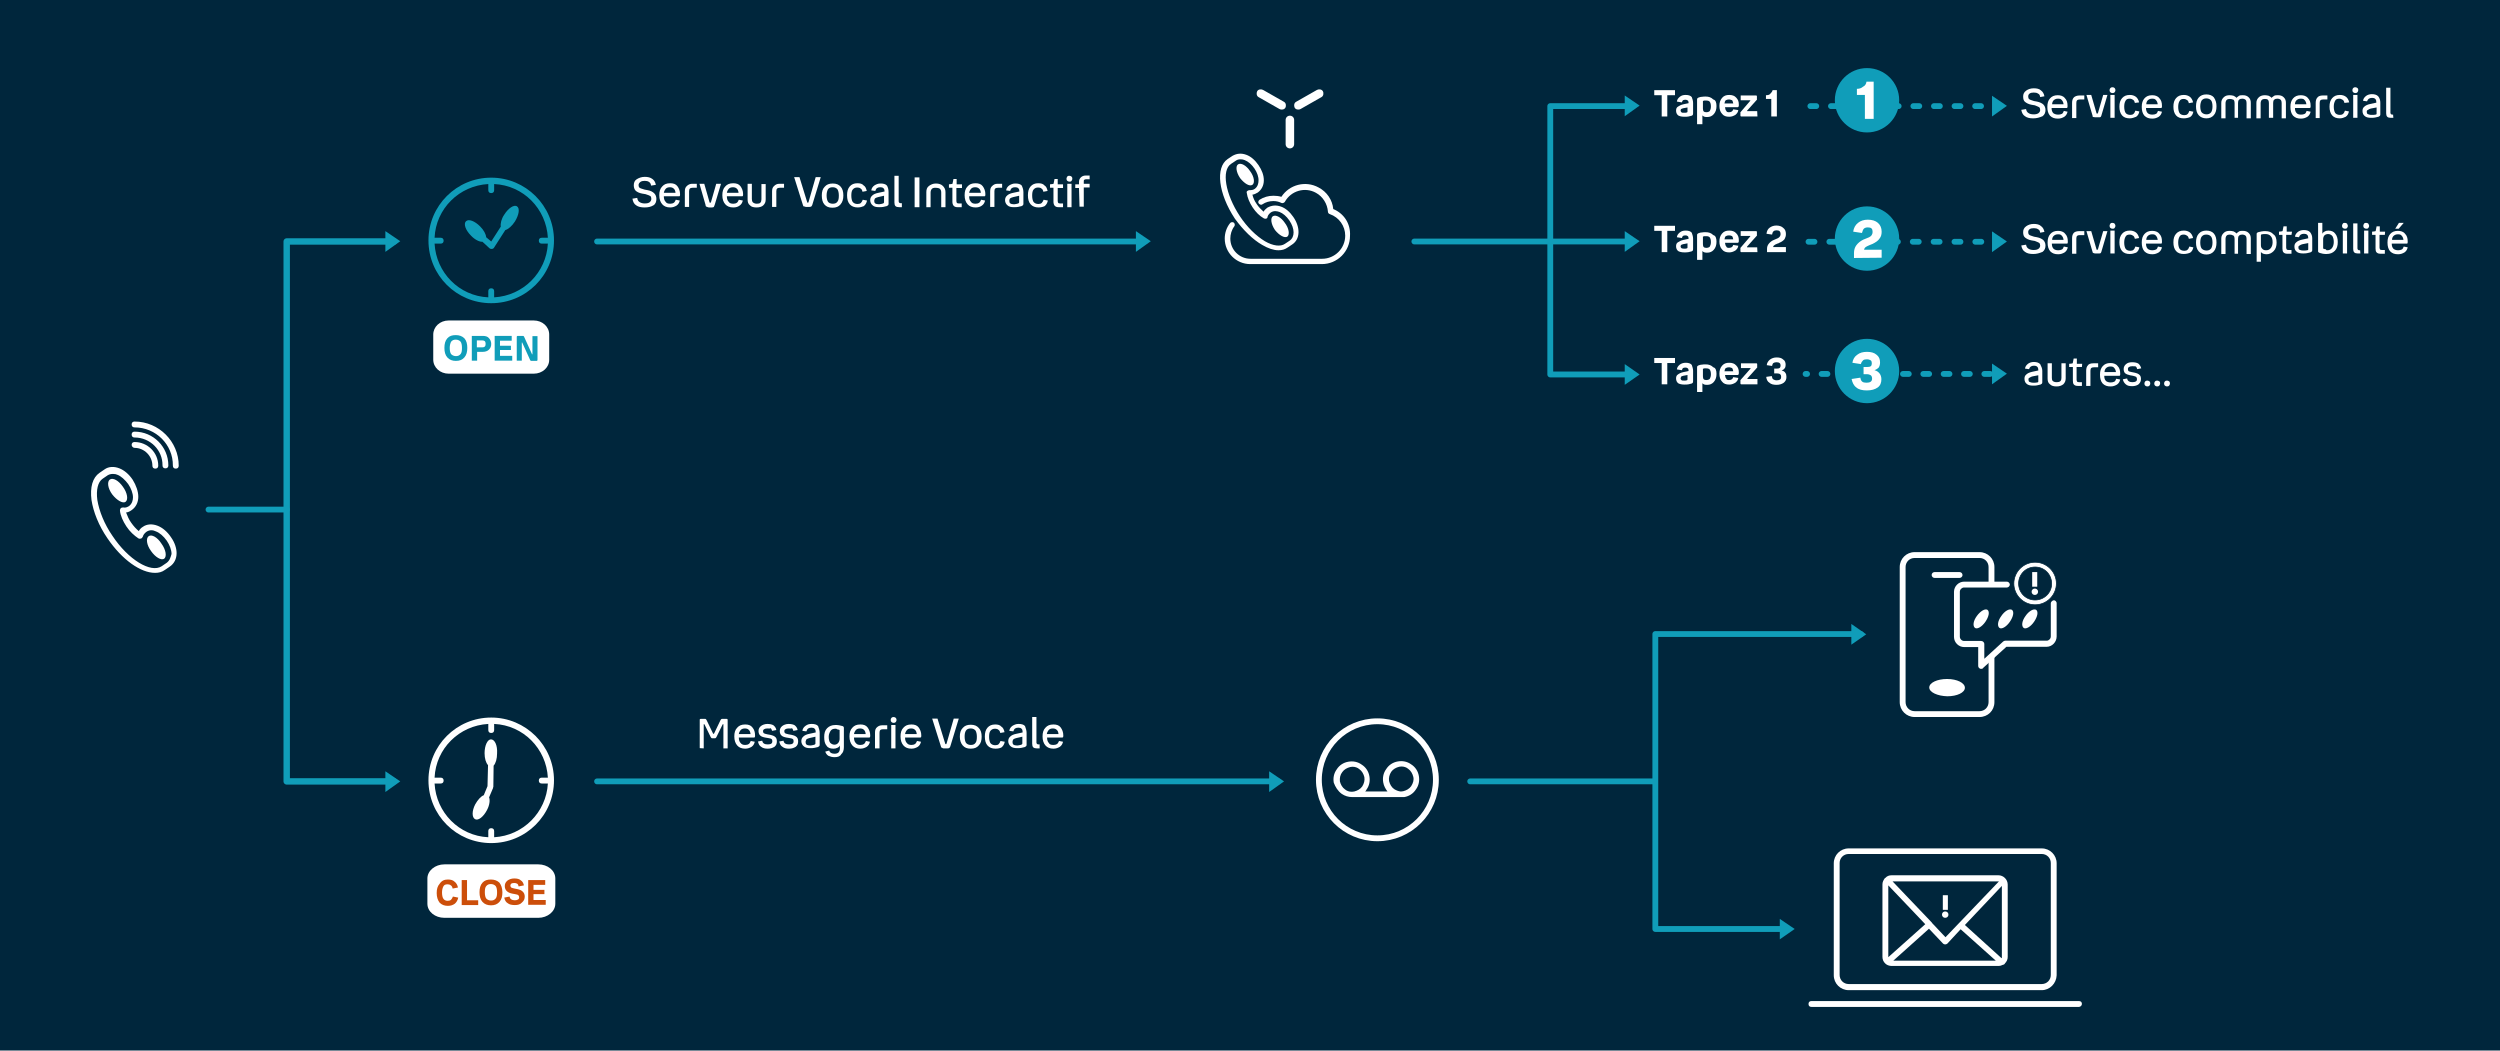 <?xml version="1.0" encoding="utf-8"?>
<!-- Generator: Adobe Illustrator 27.5.0, SVG Export Plug-In . SVG Version: 6.00 Build 0)  -->
<!DOCTYPE svg PUBLIC "-//W3C//DTD SVG 1.1//EN" "http://www.w3.org/Graphics/SVG/1.1/DTD/svg11.dtd">
<svg version="1.1" id="Calque_1" xmlns:x="http://ns.adobe.com/Extensibility/1.0/" xmlns:i="http://ns.adobe.com/AdobeIllustrator/10.0/" xmlns:graph="http://ns.adobe.com/Graphs/1.0/"
	 xmlns="http://www.w3.org/2000/svg" xmlns:xlink="http://www.w3.org/1999/xlink" x="0px" y="0px" viewBox="0 0 940 395"
	 style="enable-background:new 0 0 940 395;" xml:space="preserve">
<style type="text/css">
	.st0{fill:#00263C;}
	.st1{fill:none;stroke:#109DB9;stroke-width:2.192;stroke-linecap:round;stroke-linejoin:round;stroke-dasharray:2.24,5.601;}
	.st2{fill:none;stroke:#109DB9;stroke-width:2.192;stroke-linecap:round;stroke-linejoin:round;stroke-dasharray:2.213,5.532;}
	.st3{fill:none;stroke:#109DB9;stroke-width:2.192;stroke-linecap:round;stroke-linejoin:round;stroke-dasharray:2.185,5.464;}
	.st4{fill:#109DB9;}
	.st5{fill:#FFFFFF;}
	.st6{fill:none;stroke:#109DB9;stroke-width:2.192;stroke-linecap:round;stroke-linejoin:round;stroke-miterlimit:10;}
	.st7{fill:none;stroke:#109DB9;stroke-width:2.412;stroke-linecap:round;stroke-linejoin:round;stroke-miterlimit:10;}
	.st8{fill:#CC4E0A;}
	.st9{fill:none;stroke:#FFFFFF;stroke-width:2.192;stroke-linecap:round;stroke-linejoin:round;stroke-miterlimit:10;}
	.st10{fill:#FFFFFF;stroke:#00263C;stroke-width:0.274;stroke-miterlimit:10;}
</style>
<rect x="-0.3" y="-0.6" class="st0" width="941.6" height="396.3"/>
<g>
	<g>
		<line class="st1" x1="680" y1="90.9" x2="750.9" y2="90.9"/>
	</g>
</g>
<g>
	<g>
		<line class="st2" x1="680.7" y1="39.9" x2="750.9" y2="39.9"/>
	</g>
</g>
<g>
	<g>
		<line class="st3" x1="748.3" y1="140.6" x2="678.9" y2="140.6"/>
	</g>
</g>
<g>
	<polygon class="st4" points="144.9,94.7 144.9,86.9 150.5,90.7 	"/>
	<polygon class="st4" points="427.1,94.7 427.1,86.9 432.7,90.7 	"/>
	<polygon class="st4" points="610.9,94.7 610.9,86.9 616.5,90.7 	"/>
	<polygon class="st4" points="610.9,43.7 610.9,35.9 616.5,39.7 	"/>
	<polygon class="st4" points="610.9,144.7 610.9,136.9 616.5,140.8 	"/>
	<polygon class="st4" points="749,94.8 749,87 754.6,90.8 	"/>
	<polygon class="st4" points="749,43.8 749,36 754.6,39.8 	"/>
	<polygon class="st4" points="749,144.5 749,136.7 754.6,140.5 	"/>
</g>
<g>
	<polygon class="st4" points="144.9,297.8 144.9,290 150.5,293.8 	"/>
	<polygon class="st4" points="477.2,297.8 477.2,290 482.8,293.8 	"/>
	<polygon class="st4" points="696.1,242.4 696.1,234.6 701.7,238.5 	"/>
	<polygon class="st4" points="669.2,353.2 669.2,345.5 674.8,349.3 	"/>
</g>
<g>
	<g>
		<g>
			<path class="st5" d="M483.4,54.2c0,0.9,0.7,1.6,1.6,1.6s1.6-0.7,1.6-1.6v-9.1c0-0.9-0.7-1.6-1.6-1.6s-1.6,0.7-1.6,1.6V54.2z"/>
			<path class="st5" d="M481.1,41c0.8,0.4,1.8,0.2,2.2-0.5c0.4-0.8,0.2-1.8-0.5-2.2l-7.9-4.5c-0.8-0.4-1.8-0.2-2.2,0.5
				c-0.4,0.8-0.2,1.8,0.5,2.2L481.1,41z"/>
			<path class="st5" d="M489,41c-0.8,0.4-1.8,0.2-2.2-0.5c-0.4-0.8-0.2-1.8,0.5-2.2l7.9-4.5c0.8-0.4,1.8-0.2,2.2,0.5
				c0.4,0.8,0.2,1.8-0.5,2.2L489,41z"/>
		</g>
	</g>
</g>
<line class="st6" x1="531.8" y1="90.8" x2="611.9" y2="90.8"/>
<line class="st6" x1="224.5" y1="90.8" x2="430.1" y2="90.8"/>
<line class="st6" x1="480.6" y1="293.8" x2="224.5" y2="293.8"/>
<line class="st6" x1="621.6" y1="293.8" x2="552.8" y2="293.8"/>
<polyline class="st6" points="613.5,140.8 582.9,140.8 582.9,39.9 612.8,39.9 "/>
<polyline class="st6" points="672,349.3 622.4,349.3 622.4,238.4 699.7,238.4 "/>
<line class="st6" x1="107.8" y1="191.6" x2="78.4" y2="191.6"/>
<polyline class="st7" points="148.1,293.8 107.8,293.8 107.8,90.8 148.1,90.8 "/>
<g>
	<path class="st5" d="M200.7,140.5h-32c-3.2,0-5.8-2.3-5.8-5.3v-9.4c0-2.9,2.5-5.3,5.8-5.3h32c3.2,0,5.8,2.3,5.8,5.3v9.5
		C206.5,138.2,203.9,140.5,200.7,140.5z"/>
</g>
<g>
	<path class="st5" d="M47.2,188.7c1.1-0.8,0.7-3.4-1-5.7c-1.6-2.3-3.7-3.5-4.9-2.7c-1.1,0.8-0.8,3.3,0.9,5.6
		C44,188.2,46.2,189.4,47.2,188.7"/>
	<g>
		<path class="st5" d="M64.3,202c-1.4-2.1-3.2-3.6-5-4.3c-2-0.8-4.1-0.7-5.6,0.4c-0.7,0.4-1.2,1-1.5,1.6c-1-0.8-2-1.9-2.9-3.2
			c-0.9-1.2-1.4-2.6-1.9-3.8c0.8-0.1,1.4-0.4,2.1-0.9c1.6-1.1,2.5-2.9,2.5-5c0-2-0.8-4.3-2.1-6.4c-1.4-2.1-3.2-3.6-5-4.3
			c-2-0.8-4.1-0.7-5.6,0.4l-1.9,1.3c-2.6,1.8-3.6,5.4-3,10.2c0.7,4.5,2.7,9.6,6,14.4c5.5,8.1,12.5,13,17.9,13c1.4,0,2.6-0.3,3.7-1.1
			l1.9-1.3c1.6-1.1,2.5-2.9,2.5-5C66.4,206.3,65.8,204.1,64.3,202 M62.7,211.6l-1.9,1.3c-4.1,2.7-12.6-2.5-18.5-11.4
			c-3.1-4.5-5-9.3-5.7-13.5c-0.5-3.8,0.2-6.8,2-8l1.9-1.3c0.7-0.4,1.3-0.5,2-0.5s1.2,0.1,1.6,0.3c1.4,0.5,2.9,1.9,4.1,3.5
			c1.1,1.6,1.8,3.5,1.8,5c0,1-0.3,2.4-1.5,3.3c-0.7,0.4-1.3,0.7-2.2,0.5c-0.3,0-0.7,0.1-0.9,0.3s-0.3,0.5-0.3,0.9
			c0.2,1.9,1.1,3.9,2.4,5.9c1.3,2,3,3.5,4.5,4.5c0.3,0.2,0.7,0.2,1,0.1c0.3-0.1,0.5-0.3,0.7-0.7c0.2-0.8,0.7-1.3,1.3-1.8
			c1.3-0.9,2.6-0.7,3.6-0.2c1.4,0.5,2.9,1.8,4.1,3.5c1.1,1.6,1.8,3.5,1.8,5C64.2,209.3,63.9,210.7,62.7,211.6"/>
		<path class="st5" d="M55.9,201.6c-1.1,0.8-0.8,3.3,0.9,5.6c1.6,2.3,3.8,3.6,4.9,2.9c1.1-0.8,0.7-3.4-1-5.7
			C59.2,202,57,200.8,55.9,201.6"/>
	</g>
</g>
<path class="st5" d="M49.5,167.3c0-0.7,0.4-1.1,1.1-1.1c4.8,0,8.9,3.9,8.9,8.9c0,0.7-0.4,1.1-1.1,1.1s-1.1-0.4-1.1-1.1
	c0-3.6-3-6.7-6.7-6.7C50.1,168.4,49.5,167.9,49.5,167.3z"/>
<path class="st5" d="M50.6,164.5c-0.7,0-1.1-0.4-1.1-1.1s0.4-1.1,1.1-1.1c7,0,12.7,5.7,12.7,12.7c0,0.7-0.4,1.1-1.1,1.1
	c-0.7,0-1.1-0.4-1.1-1.1C61.2,169.3,56.5,164.5,50.6,164.5z"/>
<path class="st5" d="M50.6,160.7c-0.7,0-1.1-0.4-1.1-1.1s0.4-1.1,1.1-1.1c9.1,0,16.6,7.5,16.6,16.6c0,0.7-0.4,1.1-1.1,1.1
	s-1.1-0.4-1.1-1.1C65.1,167.2,58.6,160.7,50.6,160.7z"/>
<g>
	<g>
		<path class="st4" d="M194.4,77.6c-1.1-0.8-3.3,0.7-4.8,3.1c-1.1,1.6-1.5,3.4-1.3,4.5l-3.6,5.6l-1.9-1.6c-0.1-1.2-0.9-2.7-2.3-4.1
			c-2-2-4.3-2.9-5.3-1.9s-0.1,3.4,1.9,5.4c1.4,1.5,3.2,2.4,4.3,2.3l2.6,2.4c0.2,0.2,0.4,0.3,0.8,0.3h0.1c0.3,0,0.7-0.2,0.8-0.4
			l4.3-6.7c1.1-0.3,2.5-1.5,3.6-3.2C195.2,80.7,195.5,78.3,194.4,77.6z"/>
		<path class="st4" d="M184.7,66.8c-13,0-23.6,10.5-23.6,23.6s10.5,23.6,23.6,23.6s23.6-10.5,23.6-23.6S197.6,66.8,184.7,66.8z
			 M185.8,111.8v-2.3c0-0.7-0.4-1.1-1.1-1.1s-1.1,0.4-1.1,1.1v2.3c-11-0.5-19.6-9.3-20.2-20.2h2.3c0.7,0,1.1-0.4,1.1-1.1
			s-0.4-1.1-1.1-1.1h-2.3c0.5-11,9.3-19.6,20.2-20.2v2.3c0,0.7,0.4,1.1,1.1,1.1s1.1-0.4,1.1-1.1v-2.3c11,0.5,19.6,9.3,20.2,20.2
			h-2.3c-0.7,0-1.1,0.4-1.1,1.1s0.4,1.1,1.1,1.1h2.3C205.4,102.5,196.7,111.2,185.8,111.8z"/>
	</g>
</g>
<g>
	<path class="st4" d="M175.7,130.8c0,1.5-0.3,2.7-1.1,3.6c-0.8,0.9-1.8,1.3-3.2,1.3c-1.3,0-2.4-0.4-3.2-1.3
		c-0.8-0.9-1.1-2.1-1.1-3.6s0.3-2.7,1.1-3.6s1.8-1.2,3.2-1.2c1.3,0,2.4,0.4,3.2,1.2C175.4,128.1,175.7,129.3,175.7,130.8z
		 M169.1,130.8c0,1.1,0.2,1.9,0.5,2.3c0.3,0.4,1,0.8,1.8,0.8s1.3-0.2,1.8-0.8c0.4-0.5,0.5-1.3,0.5-2.3c0-1.1-0.2-1.9-0.5-2.3
		c-0.3-0.4-1-0.8-1.8-0.8s-1.3,0.2-1.8,0.8C169.3,129.1,169.1,129.9,169.1,130.8z"/>
	<path class="st4" d="M177.4,135.6v-9.3h4.1c1,0,1.8,0.2,2.3,0.8c0.5,0.5,0.9,1.3,0.9,2.2c0,1-0.3,1.6-0.9,2.2
		c-0.5,0.5-1.3,0.8-2.3,0.8h-2.1v3.3H177.4L177.4,135.6z M182.6,129.3c0-0.4-0.1-0.8-0.3-1s-0.5-0.3-0.9-0.3h-2.1v2.6h2.1
		c0.4,0,0.7-0.1,0.9-0.3S182.6,129.7,182.6,129.3z"/>
	<path class="st4" d="M192.6,135.6H186v-9.3h6.4v1.8H188v1.9h4.1v1.6H188v2.2h4.6V135.6z"/>
	<path class="st4" d="M196.2,135.6h-1.9v-8.9c0-0.1,0-0.2,0.1-0.3c0.1-0.1,0.2-0.1,0.3-0.1h1.8c0.2,0,0.3,0,0.4,0.1s0.2,0.2,0.2,0.3
		l2.9,6.4c0,0,0,0,0,0.1c0,0,0,0,0.1,0h0.1c0,0,0,0,0-0.1v-6.7h1.9v8.9c0,0.1,0,0.2-0.1,0.3s-0.2,0.1-0.3,0.1h-1.8
		c-0.2,0-0.3,0-0.4-0.1s-0.2-0.2-0.2-0.3l-2.9-6.4v-0.1c0,0,0,0-0.1,0h-0.1v0.1V135.6z"/>
</g>
<g>
	<path class="st5" d="M202.4,345.1h-35.3c-3.5,0-6.4-2.3-6.4-5.3v-9.5c0-2.9,2.9-5.3,6.4-5.3h35.3c3.5,0,6.4,2.3,6.4,5.3v9.5
		C208.8,342.7,205.9,345.1,202.4,345.1z"/>
</g>
<g>
	<path class="st8" d="M168.4,330.7c1,0,1.9,0.2,2.5,0.8c0.7,0.5,1.1,1.3,1.3,2.2l-2,0.4c-0.1-0.5-0.3-1-0.7-1.2
		c-0.3-0.3-0.8-0.4-1.2-0.4c-0.8,0-1.3,0.2-1.6,0.8s-0.5,1.3-0.5,2.3s0.2,1.9,0.5,2.3c0.3,0.5,0.9,0.8,1.6,0.8c0.5,0,1-0.1,1.3-0.4
		s0.5-0.7,0.7-1.2l2,0.4c-0.2,1-0.7,1.8-1.3,2.3c-0.7,0.5-1.5,0.8-2.6,0.8c-1.3,0-2.3-0.4-3.1-1.2c-0.7-0.9-1.1-2.1-1.1-3.6
		s0.3-2.6,1.1-3.5C166.1,331.1,167.1,330.7,168.4,330.7z"/>
	<path class="st8" d="M173.6,340.2v-9.3h2v7.6h4.2v1.8h-6.2V340.2z"/>
	<path class="st8" d="M188.9,335.5c0,1.5-0.3,2.7-1.1,3.6s-1.8,1.3-3.2,1.3c-1.3,0-2.4-0.4-3.2-1.3s-1.1-2.1-1.1-3.6
		s0.3-2.7,1.1-3.6s1.8-1.2,3.2-1.2c1.3,0,2.4,0.4,3.2,1.2C188.4,332.7,188.9,333.9,188.9,335.5z M182.3,335.5c0,1.1,0.2,1.9,0.5,2.3
		s1,0.8,1.8,0.8s1.3-0.2,1.8-0.8c0.4-0.5,0.5-1.3,0.5-2.3c0-1.1-0.2-1.9-0.5-2.3s-1-0.8-1.8-0.8s-1.3,0.2-1.8,0.8
		C182.4,333.7,182.3,334.4,182.3,335.5z"/>
	<path class="st8" d="M193.6,340.3c-1.2,0-2.1-0.2-2.7-0.7c-0.7-0.4-1.1-1.1-1.3-2.1l2-0.4c0.1,0.5,0.3,0.9,0.7,1.1
		c0.3,0.2,0.8,0.3,1.3,0.3s0.9-0.1,1.2-0.3c0.3-0.2,0.4-0.4,0.4-0.8s-0.1-0.5-0.3-0.8c-0.2-0.2-0.7-0.3-1.2-0.4l-1.1-0.2
		c-1-0.2-1.6-0.5-2.1-1c-0.4-0.4-0.7-1-0.7-1.8c0-0.9,0.3-1.5,1-2.1c0.7-0.5,1.5-0.8,2.6-0.8c1,0,1.9,0.2,2.4,0.7
		c0.7,0.4,1,1.1,1.2,1.9l-2,0.4c-0.1-0.4-0.2-0.8-0.5-1s-0.7-0.3-1.1-0.3c-0.5,0-0.9,0.1-1.1,0.2c-0.2,0.2-0.4,0.4-0.4,0.8
		c0,0.3,0.1,0.4,0.3,0.7c0.2,0.1,0.7,0.3,1.3,0.4l1,0.2c1,0.2,1.6,0.5,2.1,1c0.4,0.4,0.7,1,0.7,1.8c0,0.9-0.3,1.6-1,2.2
		C195.6,340.1,194.7,340.3,193.6,340.3z"/>
	<path class="st8" d="M205.2,340.2h-6.6v-9.3h6.4v1.8h-4.4v1.9h4.1v1.6h-4.1v2.2h4.6V340.2z"/>
</g>
<g>
	<path class="st5" d="M184.7,269.8c-13,0-23.6,10.5-23.6,23.6s10.5,23.6,23.6,23.6s23.6-10.5,23.6-23.6S197.6,269.8,184.7,269.8z
		 M185.8,314.8v-2.3c0-0.7-0.4-1.1-1.1-1.1s-1.1,0.4-1.1,1.1v2.3c-11-0.5-19.6-9.3-20.2-20.2h2.3c0.7,0,1.1-0.4,1.1-1.1
		s-0.4-1.1-1.1-1.1h-2.3c0.5-11,9.3-19.6,20.2-20.2v2.3c0,0.7,0.4,1.1,1.1,1.1s1.1-0.4,1.1-1.1v-2.3c11,0.5,19.6,9.3,20.2,20.2h-2.3
		c-0.7,0-1.1,0.4-1.1,1.1s0.4,1.1,1.1,1.1h2.3C205.4,305.4,196.7,314.2,185.8,314.8z"/>
	<path class="st5" d="M184.6,278c-1.3,0-2.4,2.3-2.4,5.2c0,2,0.5,3.6,1.3,4.5l-0.2,7.9l-1.4,3.4c-1.1,0.4-2.3,1.8-3.2,3.4
		c-1.3,2.5-1.3,4.9-0.1,5.6s3.2-0.9,4.5-3.4c1-1.9,1.2-3.7,0.8-4.8l1.4-3.3c0.1-0.1,0.1-0.2,0.1-0.4c0-0.1,0.1-0.2,0.1-0.3l0.1-7.9
		c0.8-0.9,1.3-2.6,1.3-4.6C187.1,280.2,186,278,184.6,278z"/>
</g>
<g>
	<path class="st5" d="M242.4,78c-1.3,0-2.4-0.2-3.2-0.8c-0.8-0.5-1.2-1.3-1.4-2.5l1.8-0.3c0.1,0.8,0.4,1.3,0.9,1.6s1.1,0.5,1.9,0.5
		s1.3-0.1,1.8-0.4c0.4-0.3,0.7-0.8,0.7-1.3c0-0.4-0.1-0.9-0.4-1.1c-0.3-0.2-0.9-0.4-1.8-0.7l-1.2-0.2c-1.2-0.2-2.1-0.7-2.5-1.1
		s-0.7-1.1-0.7-2c0-1,0.3-1.8,1.1-2.3s1.8-0.9,3-0.9s2.1,0.2,2.9,0.8c0.7,0.5,1.1,1.2,1.3,2.2l-1.8,0.3c-0.1-0.7-0.3-1.1-0.8-1.4
		c-0.4-0.3-1-0.4-1.6-0.4s-1.2,0.1-1.6,0.4s-0.7,0.7-0.7,1.2c0,0.4,0.1,0.8,0.4,1c0.2,0.2,0.9,0.4,1.9,0.7l1.1,0.2
		c1.2,0.2,2,0.7,2.5,1.2s0.8,1.2,0.8,2.1c0,1-0.3,1.9-1.1,2.4C244.7,77.8,243.6,78,242.4,78z"/>
	<path class="st5" d="M252,76.6c0.5,0,1-0.1,1.4-0.4c0.3-0.2,0.5-0.7,0.7-1.1l1.5,0.3c-0.2,0.8-0.5,1.4-1.2,1.9
		c-0.7,0.4-1.4,0.7-2.4,0.7c-1.3,0-2.3-0.4-3-1.2c-0.7-0.8-1.1-1.9-1.1-3.4c0-1.4,0.3-2.5,1.1-3.3c0.7-0.8,1.6-1.2,3-1.2
		c1.2,0,2.1,0.3,2.7,1.1s1,1.8,1,3c0,0.3,0,0.5-0.1,0.7c-0.1,0.1-0.2,0.1-0.3,0.1h-5.7c0,0.9,0.2,1.6,0.7,2.1
		C250.6,76.4,251.1,76.6,252,76.6z M251.9,70.4c-0.7,0-1.2,0.2-1.5,0.5s-0.7,0.9-0.8,1.6h4.4c-0.1-0.8-0.3-1.3-0.7-1.6
		C253,70.6,252.5,70.4,251.9,70.4z"/>
	<path class="st5" d="M260.2,69.1h1.8v1.5h-1.6c-0.4,0-0.8,0.1-1,0.3c-0.2,0.2-0.3,0.5-0.3,1v5.9h-1.6V72c0-1,0.2-1.6,0.8-2.1
		C258.7,69.5,259.4,69.1,260.2,69.1z"/>
	<path class="st5" d="M265.3,77.1l-2.3-8h1.8l2,7c0,0.1,0,0.1,0.1,0.1s0.1,0,0.1,0h0.1h0.1c0,0,0-0.1,0.1-0.1l2-7h1.8l-2.4,8
		c-0.1,0.3-0.2,0.5-0.3,0.7c-0.1,0.1-0.3,0.2-0.7,0.2h-1.1c-0.3,0-0.5-0.1-0.7-0.2C265.4,77.7,265.3,77.5,265.3,77.1z"/>
	<path class="st5" d="M275.7,76.6c0.5,0,1-0.1,1.4-0.4c0.3-0.2,0.5-0.7,0.7-1.1l1.5,0.3c-0.2,0.8-0.5,1.4-1.2,1.9s-1.4,0.7-2.4,0.7
		c-1.3,0-2.3-0.4-3-1.2c-0.7-0.8-1.1-1.9-1.1-3.4c0-1.4,0.3-2.5,1.1-3.3c0.7-0.8,1.6-1.2,3-1.2c1.2,0,2.1,0.3,2.7,1.1s1,1.8,1,3
		c0,0.3,0,0.5-0.1,0.7c-0.1,0.1-0.2,0.1-0.3,0.1h-5.7c0,0.9,0.2,1.6,0.7,2.1C274.3,76.4,274.9,76.6,275.7,76.6z M275.6,70.4
		c-0.7,0-1.2,0.2-1.5,0.5s-0.7,0.9-0.8,1.6h4.4c-0.1-0.8-0.3-1.3-0.7-1.6C276.7,70.6,276.2,70.4,275.6,70.4z"/>
	<path class="st5" d="M284.6,76.6c0.5,0,1.1-0.1,1.3-0.4c0.3-0.3,0.4-0.8,0.4-1.3v-5.7h1.6V75c0,1-0.3,1.6-0.9,2.2
		c-0.5,0.5-1.4,0.8-2.5,0.8s-2-0.2-2.5-0.8c-0.7-0.5-0.9-1.3-0.9-2.2v-5.9h1.6v5.7c0,0.5,0.1,1,0.4,1.3
		C283.5,76.4,283.9,76.6,284.6,76.6z"/>
	<path class="st5" d="M293,69.1h1.8v1.5h-1.6c-0.4,0-0.8,0.1-1,0.3c-0.2,0.2-0.3,0.5-0.3,1v5.9h-1.6V72c0-1,0.2-1.6,0.8-2.1
		C291.5,69.5,292.1,69.1,293,69.1z"/>
	<path class="st5" d="M301.9,77.1l-3.3-10.5h2l2.9,9.4c0,0.1,0.1,0.2,0.1,0.2h0.1h0.1h0.1c0,0,0-0.1,0.1-0.2l2.7-9.4h1.9l-3.2,10.5
		c-0.1,0.2-0.2,0.4-0.3,0.5c-0.1,0.1-0.4,0.2-0.7,0.2h-1.3c-0.3,0-0.5-0.1-0.7-0.2C302.1,77.7,302,77.5,301.9,77.1z"/>
	<path class="st5" d="M317.1,73.5c0,1.4-0.3,2.5-1.1,3.4c-0.7,0.8-1.6,1.2-3,1.2s-2.3-0.4-3-1.2s-1-1.9-1-3.4c0-1.4,0.3-2.5,1.1-3.3
		c0.7-0.8,1.6-1.2,3-1.2s2.3,0.4,3,1.2S317.1,72.1,317.1,73.5z M310.8,73.5c0,1,0.2,1.8,0.5,2.3s1,0.8,1.8,0.8s1.4-0.2,1.8-0.8
		c0.4-0.5,0.5-1.3,0.5-2.3s-0.2-1.8-0.5-2.3c-0.4-0.5-1-0.8-1.8-0.8s-1.4,0.2-1.8,0.8C311,71.8,310.8,72.5,310.8,73.5z"/>
	<path class="st5" d="M322.5,78c-1.3,0-2.3-0.4-3-1.2c-0.7-0.8-1-1.9-1-3.4c0-1.4,0.3-2.5,1-3.3s1.6-1.2,2.9-1.2
		c1,0,1.8,0.2,2.3,0.8c0.7,0.4,1,1.2,1.2,2.1l-1.6,0.3c-0.1-0.5-0.3-1-0.7-1.2c-0.3-0.3-0.8-0.4-1.2-0.4c-0.8,0-1.3,0.2-1.8,0.8
		c-0.4,0.5-0.5,1.3-0.5,2.3s0.2,1.8,0.5,2.3c0.4,0.5,1,0.8,1.8,0.8c0.5,0,1-0.1,1.3-0.4s0.5-0.7,0.7-1.2l1.6,0.3
		c-0.2,0.9-0.5,1.5-1.2,2.1C324.1,77.8,323.4,78,322.5,78z"/>
	<path class="st5" d="M334.1,72.2v4.5c0,0.2-0.1,0.4-0.2,0.5s-0.3,0.2-0.5,0.3c-0.4,0.1-0.9,0.2-1.3,0.3c-0.5,0.1-1,0.1-1.6,0.1
		c-1.1,0-1.9-0.2-2.4-0.7c-0.5-0.4-0.9-1.1-0.9-1.9c0-0.7,0.2-1.3,0.8-1.8c0.4-0.4,1.2-0.8,2.3-1l2.3-0.5l0,0c0-0.5-0.1-0.9-0.4-1.2
		c-0.3-0.3-0.7-0.4-1.2-0.4s-0.9,0.1-1.2,0.3c-0.3,0.2-0.5,0.5-0.7,1.1l-1.5-0.2c0.1-0.8,0.5-1.4,1.2-1.9c0.7-0.4,1.3-0.7,2.3-0.7
		s1.9,0.2,2.4,0.8C333.8,70.3,334.1,71.1,334.1,72.2z M328.7,75.5c0,0.4,0.1,0.8,0.4,1s0.8,0.3,1.3,0.3c0.2,0,0.5,0,0.8-0.1
		c0.2,0,0.5-0.1,0.8-0.2c0.1,0,0.2-0.1,0.3-0.2c0.1-0.1,0.1-0.2,0.1-0.3v-2.4l-2.2,0.5c-0.5,0.1-0.9,0.3-1.2,0.5
		C328.9,74.8,328.7,75.2,328.7,75.5z"/>
	<path class="st5" d="M339.1,77.9h-1c-0.5,0-1.1-0.1-1.4-0.4s-0.4-0.8-0.4-1.4v-10h1.6v9.6c0,0.2,0.1,0.4,0.2,0.5s0.3,0.2,0.5,0.2
		h0.5v1.4h0V77.9z"/>
	<path class="st5" d="M343.9,77.9V66.7h1.8v11.2C345.6,77.9,343.9,77.9,343.9,77.9z"/>
	<path class="st5" d="M351.8,70.6c-0.7,0-1.1,0.1-1.4,0.4s-0.5,0.8-0.5,1.4v5.5h-1.6v-5.7c0-1,0.3-1.8,1-2.3s1.5-0.9,2.6-0.9
		s2,0.3,2.6,0.9s1,1.3,1,2.3v5.7h-1.6v-5.5c0-0.7-0.2-1.1-0.5-1.4C353,70.7,352.4,70.6,351.8,70.6z"/>
	<path class="st5" d="M361.6,70.7h-2v4.9c0,0.3,0.1,0.5,0.2,0.7c0.1,0.1,0.3,0.2,0.7,0.2h1.1v1.4H360c-0.7,0-1.1-0.2-1.4-0.5
		s-0.5-0.9-0.5-1.5v-5.3h-1.3v-1.3l0.9-0.1c0.2,0,0.3-0.1,0.4-0.1c0.1-0.1,0.1-0.2,0.1-0.3l0.3-1.5h1.2v2h2v1.4H361.6z"/>
	<path class="st5" d="M366.8,76.6c0.5,0,1-0.1,1.4-0.4c0.3-0.2,0.5-0.7,0.7-1.1l1.5,0.3c-0.2,0.8-0.5,1.4-1.2,1.9s-1.4,0.7-2.4,0.7
		c-1.3,0-2.3-0.4-3-1.2c-0.7-0.8-1.1-1.9-1.1-3.4c0-1.4,0.3-2.5,1.1-3.3c0.7-0.8,1.6-1.2,3-1.2c1.2,0,2.1,0.3,2.7,1.1s1,1.8,1,3
		c0,0.3,0,0.5-0.1,0.7c-0.1,0.1-0.2,0.1-0.3,0.1h-5.7c0,0.9,0.2,1.6,0.7,2.1C365.4,76.4,366,76.6,366.8,76.6z M366.7,70.4
		c-0.7,0-1.2,0.2-1.5,0.5s-0.7,0.9-0.8,1.6h4.4c-0.1-0.8-0.3-1.3-0.7-1.6C367.8,70.6,367.3,70.4,366.7,70.4z"/>
	<path class="st5" d="M375,69.1h1.8v1.5h-1.6c-0.4,0-0.8,0.1-1,0.3c-0.2,0.2-0.3,0.5-0.3,1v5.9h-1.6V72c0-1,0.2-1.6,0.8-2.1
		C373.5,69.5,374.1,69.1,375,69.1z"/>
	<path class="st5" d="M384.8,72.2v4.5c0,0.2-0.1,0.4-0.2,0.5s-0.3,0.2-0.5,0.3c-0.4,0.1-0.9,0.2-1.3,0.3c-0.5,0.1-1,0.1-1.6,0.1
		c-1.1,0-1.9-0.2-2.4-0.7c-0.5-0.4-0.9-1.1-0.9-1.9c0-0.7,0.2-1.3,0.8-1.8c0.4-0.4,1.2-0.8,2.3-1l2.3-0.5l0,0c0-0.5-0.1-0.9-0.4-1.2
		c-0.3-0.3-0.7-0.4-1.2-0.4s-0.9,0.1-1.2,0.3c-0.3,0.2-0.5,0.5-0.7,1.1l-1.5-0.2c0.1-0.8,0.5-1.4,1.2-1.9c0.7-0.4,1.3-0.7,2.3-0.7
		s1.9,0.2,2.4,0.8C384.4,70.3,384.8,71.1,384.8,72.2z M379.5,75.5c0,0.4,0.1,0.8,0.4,1s0.8,0.3,1.3,0.3c0.2,0,0.5,0,0.8-0.1
		c0.2,0,0.5-0.1,0.8-0.2c0.1,0,0.2-0.1,0.3-0.2c0.1-0.1,0.1-0.2,0.1-0.3v-2.4l-2.2,0.5c-0.5,0.1-0.9,0.3-1.2,0.5
		C379.6,74.8,379.5,75.2,379.5,75.5z"/>
	<path class="st5" d="M390.5,78c-1.3,0-2.3-0.4-3-1.2c-0.7-0.8-1-1.9-1-3.4c0-1.4,0.3-2.5,1-3.3s1.6-1.2,2.9-1.2
		c1,0,1.8,0.2,2.3,0.8c0.7,0.4,1,1.2,1.2,2.1l-1.6,0.3c-0.1-0.5-0.3-1-0.7-1.2c-0.3-0.3-0.8-0.4-1.2-0.4c-0.8,0-1.3,0.2-1.8,0.8
		c-0.4,0.5-0.5,1.3-0.5,2.3s0.2,1.8,0.5,2.3c0.4,0.5,1,0.8,1.8,0.8c0.5,0,1-0.1,1.3-0.4s0.5-0.7,0.7-1.2l1.6,0.3
		c-0.2,0.9-0.5,1.5-1.2,2.1C392.2,77.8,391.3,78,390.5,78z"/>
	<path class="st5" d="M399.7,70.7h-2v4.9c0,0.3,0.1,0.5,0.2,0.7c0.1,0.1,0.3,0.2,0.7,0.2h1.1v1.4H398c-0.7,0-1.1-0.2-1.4-0.5
		s-0.5-0.9-0.5-1.5v-5.3h-1.3v-1.3l0.9-0.1c0.2,0,0.3-0.1,0.4-0.1c0.1-0.1,0.1-0.2,0.1-0.3l0.3-1.5h1.2v2h2V70.7z"/>
	<path class="st5" d="M403.2,67.2c0,0.3-0.1,0.5-0.3,0.8s-0.4,0.3-0.8,0.3c-0.3,0-0.5-0.1-0.8-0.3c-0.2-0.2-0.3-0.4-0.3-0.8
		c0-0.3,0.1-0.5,0.3-0.8s0.4-0.3,0.8-0.3s0.5,0.1,0.8,0.3C403.1,66.6,403.2,66.8,403.2,67.2z M401.3,77.9v-8.8h1.6v8.8H401.3z"/>
	<path class="st5" d="M405.7,70.7h-1.4v-1.4h1.4v-0.8c0-0.8,0.2-1.3,0.7-1.8c0.4-0.4,1-0.7,1.8-0.7h1.5v1.4h-1.3
		c-0.3,0-0.5,0.1-0.7,0.2s-0.2,0.3-0.2,0.7v0.8h2.2v1.4h-2.2v7.2h-1.6L405.7,70.7L405.7,70.7z"/>
</g>
<g>
	<path class="st5" d="M264.7,281.4l-1.6-0.1v-10.6c0-0.1,0-0.3,0.1-0.3c0.1-0.1,0.2-0.1,0.3-0.1h1.6c0.1,0,0.3,0,0.3,0.1
		c0.1,0.1,0.2,0.2,0.3,0.4l2.4,5c0,0.1,0.1,0.1,0.1,0.1h0.1h0.1l0.1-0.1l2.4-5c0.1-0.2,0.2-0.3,0.3-0.4c0.1-0.1,0.2-0.1,0.4-0.1h1.6
		c0.1,0,0.3,0,0.3,0.1c0.1,0.1,0.1,0.2,0.1,0.4v10.6H272v-9c0-0.1,0-0.1,0-0.1s0,0-0.1,0h-0.1l-0.1,0.1l-2.3,4.7
		c-0.1,0.2-0.2,0.3-0.3,0.4c-0.1,0.1-0.2,0.1-0.4,0.1h-0.8c-0.2,0-0.3,0-0.4-0.1s-0.2-0.2-0.3-0.4l-2.3-4.7l-0.1-0.1h-0.1h-0.1v0.1
		v9H264.7z"/>
	<path class="st5" d="M280.2,280.1c0.5,0,1-0.1,1.4-0.4c0.3-0.2,0.5-0.7,0.7-1.1l1.5,0.3c-0.2,0.8-0.5,1.4-1.2,1.9
		c-0.7,0.4-1.4,0.7-2.4,0.7c-1.3,0-2.3-0.4-3-1.2s-1.1-1.9-1.1-3.4c0-1.4,0.3-2.5,1.1-3.3c0.7-0.8,1.6-1.2,3-1.2
		c1.2,0,2.1,0.3,2.7,1.1c0.7,0.8,1,1.8,1,3c0,0.3,0,0.5-0.1,0.7c-0.1,0.1-0.2,0.1-0.3,0.1h-5.7c0,0.9,0.2,1.6,0.7,2.1
		C278.9,279.9,279.4,280.1,280.2,280.1z M280.1,273.9c-0.7,0-1.2,0.2-1.5,0.5s-0.7,0.9-0.8,1.6h4.4c-0.1-0.8-0.3-1.3-0.7-1.6
		C281.3,274.1,280.7,273.9,280.1,273.9z"/>
	<path class="st5" d="M288.5,273.9c-0.5,0-0.9,0.1-1.2,0.3c-0.3,0.2-0.4,0.4-0.4,0.8c0,0.3,0.1,0.5,0.3,0.7c0.2,0.1,0.7,0.3,1.3,0.4
		l1.1,0.2c0.9,0.2,1.5,0.4,2,0.9c0.4,0.4,0.5,1,0.5,1.6c0,0.9-0.3,1.5-0.9,2c-0.7,0.4-1.4,0.7-2.5,0.7s-1.9-0.2-2.5-0.7
		c-0.7-0.4-1-1.1-1.2-2l1.6-0.3c0.1,0.5,0.3,0.9,0.7,1.1c0.3,0.2,0.8,0.3,1.4,0.3c0.5,0,1.1-0.1,1.3-0.3c0.3-0.2,0.4-0.5,0.4-0.9
		c0-0.3-0.1-0.7-0.3-0.8c-0.2-0.2-0.7-0.3-1.3-0.4l-1.2-0.2c-0.9-0.2-1.5-0.4-1.9-0.9c-0.3-0.3-0.5-0.9-0.5-1.5
		c0-0.8,0.3-1.4,0.9-1.9c0.5-0.4,1.4-0.8,2.4-0.8s1.8,0.2,2.3,0.5c0.5,0.4,1,1,1.1,1.8l-1.6,0.3c-0.1-0.4-0.3-0.8-0.5-1
		C289.4,274,289.1,273.9,288.5,273.9z"/>
	<path class="st5" d="M296.5,273.9c-0.5,0-0.9,0.1-1.2,0.3c-0.3,0.2-0.4,0.4-0.4,0.8c0,0.3,0.1,0.5,0.3,0.7c0.2,0.1,0.7,0.3,1.3,0.4
		l1.1,0.2c0.9,0.2,1.5,0.4,2,0.9c0.4,0.4,0.5,1,0.5,1.6c0,0.9-0.3,1.5-0.9,2c-0.7,0.4-1.4,0.7-2.5,0.7s-1.9-0.2-2.5-0.7
		c-0.7-0.4-1-1.1-1.2-2l1.6-0.3c0.1,0.5,0.3,0.9,0.7,1.1c0.3,0.2,0.8,0.3,1.4,0.3c0.5,0,1.1-0.1,1.3-0.3c0.3-0.2,0.4-0.5,0.4-0.9
		c0-0.3-0.1-0.7-0.3-0.8c-0.2-0.2-0.7-0.3-1.3-0.4l-1.2-0.2c-0.9-0.2-1.5-0.4-1.9-0.9c-0.3-0.3-0.5-0.9-0.5-1.5
		c0-0.8,0.3-1.4,0.9-1.9c0.5-0.4,1.4-0.8,2.4-0.8s1.8,0.2,2.3,0.5c0.5,0.4,1,1,1.1,1.8l-1.6,0.3c-0.1-0.4-0.3-0.8-0.5-1
		C297.4,274,297.1,273.9,296.5,273.9z"/>
	<path class="st5" d="M308.2,275.6v4.5c0,0.2-0.1,0.4-0.2,0.5s-0.3,0.2-0.5,0.3c-0.4,0.1-0.9,0.2-1.3,0.3c-0.4,0.1-1,0.1-1.6,0.1
		c-1.1,0-1.9-0.2-2.4-0.7c-0.5-0.4-0.9-1.1-0.9-1.9c0-0.7,0.2-1.3,0.8-1.8c0.4-0.4,1.2-0.8,2.3-1l2.3-0.5v-0.2
		c0-0.5-0.1-0.9-0.4-1.2c-0.3-0.3-0.7-0.4-1.2-0.4s-0.9,0.1-1.2,0.3c-0.3,0.2-0.5,0.5-0.7,1.1l-1.5-0.2c0.1-0.8,0.5-1.4,1.2-1.9
		s1.3-0.7,2.3-0.7s1.9,0.2,2.4,0.8C307.9,273.9,308.2,274.6,308.2,275.6z M302.9,279c0,0.4,0.1,0.8,0.4,1s0.8,0.3,1.3,0.3
		c0.2,0,0.5,0,0.8-0.1c0.2,0,0.5-0.1,0.8-0.2c0.1,0,0.2-0.1,0.3-0.2c0.1-0.1,0.1-0.2,0.1-0.3V277l-2.2,0.5c-0.5,0.1-0.9,0.3-1.2,0.5
		C303.1,278.4,302.9,278.6,302.9,279z"/>
	<path class="st5" d="M313.8,284.7c-0.9,0-1.6-0.2-2.3-0.5c-0.5-0.3-1-0.9-1.2-1.6l1.5-0.4c0.1,0.4,0.3,0.7,0.7,0.9
		c0.3,0.2,0.8,0.3,1.3,0.3c0.7,0,1.2-0.2,1.5-0.5s0.5-0.9,0.5-1.5v-1.1c-0.2,0.4-0.5,0.7-1,0.9c-0.4,0.2-0.9,0.3-1.4,0.3
		c-1.2,0-2.1-0.3-2.6-1.1c-0.7-0.8-0.9-1.9-0.9-3.3s0.3-2.5,1.1-3.3c0.8-0.8,1.8-1.2,3.1-1.2c0.4,0,0.9,0,1.4,0.1s1,0.2,1.3,0.3
		c0.2,0.1,0.4,0.2,0.4,0.3c0.1,0.1,0.1,0.3,0.1,0.5v7.1c0,1.2-0.3,2.1-1,2.7C315.9,284.4,315,284.7,313.8,284.7z M314.1,274
		c-0.8,0-1.4,0.2-1.8,0.8c-0.3,0.5-0.7,1.2-0.7,2.2s0.2,1.8,0.5,2.2c0.3,0.4,1,0.8,1.6,0.8s1.1-0.2,1.5-0.7c0.3-0.4,0.5-0.9,0.5-1.5
		v-3.1c0-0.1,0-0.2,0-0.2s-0.1-0.1-0.2-0.1c-0.2-0.1-0.4-0.1-0.8-0.2C314.6,274,314.4,274,314.1,274z"/>
	<path class="st5" d="M323.5,280.1c0.5,0,1-0.1,1.4-0.4c0.3-0.2,0.5-0.7,0.7-1.1l1.5,0.3c-0.2,0.8-0.5,1.4-1.2,1.9
		c-0.7,0.4-1.4,0.7-2.4,0.7c-1.3,0-2.3-0.4-3-1.2c-0.7-0.8-1.1-1.9-1.1-3.4c0-1.4,0.3-2.5,1.1-3.3c0.7-0.8,1.6-1.2,3-1.2
		c1.2,0,2.1,0.3,2.7,1.1s1,1.8,1,3c0,0.3,0,0.5-0.1,0.7c-0.1,0.1-0.2,0.1-0.3,0.1h-5.7c0,0.9,0.2,1.6,0.7,2.1
		C322.2,279.9,322.7,280.1,323.5,280.1z M323.4,273.9c-0.7,0-1.2,0.2-1.5,0.5s-0.7,0.9-0.8,1.6h4.4c-0.1-0.8-0.3-1.3-0.7-1.6
		C324.6,274.1,324,273.9,323.4,273.9z"/>
	<path class="st5" d="M331.8,272.7h1.8v1.5H332c-0.4,0-0.8,0.1-1,0.3c-0.2,0.2-0.3,0.5-0.3,1v5.9H329v-5.9c0-1,0.2-1.6,0.8-2.1
		C330.3,273,330.8,272.7,331.8,272.7z"/>
	<path class="st5" d="M337.1,270.7c0,0.3-0.1,0.5-0.3,0.8c-0.2,0.2-0.4,0.3-0.8,0.3s-0.5-0.1-0.8-0.3c-0.2-0.2-0.3-0.4-0.3-0.8
		s0.1-0.5,0.3-0.8c0.2-0.2,0.4-0.3,0.8-0.3c0.3,0,0.5,0.1,0.8,0.3C337,270.1,337.1,270.4,337.1,270.7z M335.1,281.4v-8.8h1.6v8.8
		H335.1z"/>
	<path class="st5" d="M342.7,280.1c0.5,0,1-0.1,1.4-0.4c0.3-0.2,0.5-0.7,0.7-1.1l1.5,0.3c-0.2,0.8-0.5,1.4-1.2,1.9
		c-0.7,0.4-1.4,0.7-2.4,0.7c-1.3,0-2.3-0.4-3-1.2s-1.1-1.9-1.1-3.4c0-1.4,0.3-2.5,1.1-3.3c0.7-0.8,1.6-1.2,3-1.2
		c1.2,0,2.1,0.3,2.7,1.1s1,1.8,1,3c0,0.3,0,0.5-0.1,0.7c-0.1,0.1-0.2,0.1-0.3,0.1h-5.7c0,0.9,0.2,1.6,0.7,2.1
		C341.4,279.9,341.9,280.1,342.7,280.1z M342.6,273.9c-0.7,0-1.2,0.2-1.5,0.5s-0.7,0.9-0.8,1.6h4.4c-0.1-0.8-0.3-1.3-0.7-1.6
		C343.8,274.1,343.2,273.9,342.6,273.9z"/>
	<path class="st5" d="M353.8,280.7l-3.3-10.5h2l2.9,9.4c0,0.1,0.1,0.2,0.1,0.2h0.1h0.1h0.1c0,0,0-0.1,0.1-0.2l2.7-9.4h1.9l-3.2,10.5
		c-0.1,0.2-0.2,0.4-0.3,0.5c-0.1,0.1-0.4,0.2-0.7,0.2H355c-0.3,0-0.5,0-0.7-0.2C354.1,281.2,353.8,281,353.8,280.7z"/>
	<path class="st5" d="M369.1,277c0,1.4-0.3,2.5-1.1,3.3c-0.7,0.8-1.6,1.2-3,1.2s-2.3-0.4-3-1.2s-1.1-1.9-1.1-3.3s0.3-2.5,1.1-3.3
		c0.7-0.8,1.6-1.2,3-1.2s2.3,0.4,3,1.2C368.8,274.5,369.1,275.6,369.1,277z M362.7,277c0,1,0.2,1.8,0.5,2.3c0.4,0.5,1,0.8,1.8,0.8
		s1.4-0.2,1.8-0.8c0.4-0.5,0.5-1.3,0.5-2.3s-0.2-1.8-0.5-2.3c-0.4-0.5-1-0.8-1.8-0.8s-1.4,0.2-1.8,0.8
		C362.8,275.3,362.7,276.1,362.7,277z"/>
	<path class="st5" d="M374.3,281.5c-1.3,0-2.3-0.4-3-1.2s-1-1.9-1-3.4c0-1.4,0.3-2.5,1-3.3s1.6-1.2,2.9-1.2c1,0,1.8,0.2,2.3,0.8
		c0.7,0.4,1,1.2,1.2,2.1l-1.6,0.3c-0.1-0.5-0.3-1-0.7-1.2c-0.3-0.3-0.8-0.4-1.2-0.4c-0.8,0-1.3,0.2-1.8,0.8
		c-0.4,0.5-0.5,1.3-0.5,2.3s0.2,1.8,0.5,2.3c0.4,0.5,1,0.8,1.8,0.8c0.5,0,1-0.1,1.3-0.4s0.5-0.7,0.7-1.2l1.6,0.3
		c-0.2,0.9-0.5,1.5-1.2,2.1C376.1,281.3,375.3,281.5,374.3,281.5z"/>
	<path class="st5" d="M386,275.6v4.5c0,0.2-0.1,0.4-0.2,0.5s-0.3,0.2-0.5,0.3c-0.4,0.1-0.9,0.2-1.3,0.3s-1,0.1-1.6,0.1
		c-1.1,0-1.9-0.2-2.4-0.7c-0.5-0.4-0.9-1.1-0.9-1.9c0-0.7,0.2-1.3,0.8-1.8c0.4-0.4,1.2-0.8,2.3-1l2.3-0.5v-0.2
		c0-0.5-0.1-0.9-0.4-1.2c-0.3-0.3-0.7-0.4-1.2-0.4s-0.9,0.1-1.2,0.3c-0.3,0.2-0.5,0.5-0.7,1.1l-1.5-0.2c0.1-0.8,0.5-1.4,1.2-1.9
		c0.7-0.4,1.3-0.7,2.3-0.7s1.9,0.2,2.4,0.8C385.7,273.9,386,274.6,386,275.6z M380.7,279c0,0.4,0.1,0.8,0.4,1s0.8,0.3,1.3,0.3
		c0.2,0,0.5,0,0.8-0.1c0.2,0,0.5-0.1,0.8-0.2c0.1,0,0.2-0.1,0.3-0.2c0.1-0.1,0.1-0.2,0.1-0.3V277l-2.2,0.5c-0.5,0.1-0.9,0.3-1.2,0.5
		C380.8,278.4,380.7,278.6,380.7,279z"/>
	<path class="st5" d="M390.9,281.4h-1c-0.5,0-1.1-0.1-1.4-0.4s-0.4-0.8-0.4-1.4v-10h1.6v9.6c0,0.2,0.1,0.4,0.2,0.5s0.3,0.2,0.5,0.2
		h0.5L390.9,281.4L390.9,281.4L390.9,281.4z"/>
	<path class="st5" d="M396.1,280.1c0.5,0,1-0.1,1.4-0.4c0.3-0.2,0.5-0.7,0.7-1.1l1.5,0.3c-0.2,0.8-0.5,1.4-1.2,1.9
		c-0.7,0.4-1.4,0.7-2.4,0.7c-1.3,0-2.3-0.4-3-1.2s-1.1-1.9-1.1-3.4c0-1.4,0.3-2.5,1.1-3.3c0.7-0.8,1.6-1.2,3-1.2
		c1.2,0,2.1,0.3,2.7,1.1s1,1.8,1,3c0,0.3,0,0.5-0.1,0.7c-0.1,0.1-0.2,0.1-0.3,0.1h-5.7c0,0.9,0.2,1.6,0.7,2.1
		C394.6,279.9,395.2,280.1,396.1,280.1z M395.9,273.9c-0.7,0-1.2,0.2-1.5,0.5s-0.7,0.9-0.8,1.6h4.4c-0.1-0.8-0.3-1.3-0.7-1.6
		C397,274.1,396.5,273.9,395.9,273.9z"/>
</g>
<g>
	<path class="st5" d="M624.8,35.8H622v-1.9h7.8v1.9h-2.9v8h-2.1V35.8z"/>
	<path class="st5" d="M636.6,38.7v3.8c0,0.2,0,0.4-0.1,0.7c-0.1,0.1-0.2,0.2-0.4,0.3c-0.3,0.1-0.8,0.2-1.2,0.3s-1,0.1-1.6,0.1
		c-1,0-1.8-0.2-2.3-0.5c-0.5-0.4-0.8-1-0.8-1.8c0-0.7,0.2-1.2,0.7-1.5s1.1-0.7,2.1-0.9l1.9-0.4v-0.2c0-0.3-0.1-0.7-0.3-0.8
		c-0.2-0.2-0.5-0.3-0.9-0.3s-0.7,0.1-0.9,0.2c-0.2,0.2-0.3,0.4-0.4,0.8l-1.9-0.3c0.1-0.8,0.5-1.3,1.1-1.8s1.3-0.7,2.2-0.7
		c1,0,1.8,0.2,2.3,0.8C636.3,37.1,636.6,37.8,636.6,38.7z M631.9,41.5c0,0.3,0.1,0.5,0.3,0.7s0.5,0.2,1,0.2c0.2,0,0.3,0,0.5,0
		s0.3-0.1,0.5-0.1c0.1,0,0.2-0.1,0.2-0.1s0.1-0.1,0.1-0.2v-1.6l-1.6,0.3c-0.3,0.1-0.7,0.2-0.8,0.3C632.2,41,631.9,41.2,631.9,41.5z"
		/>
	<path class="st5" d="M645.4,39.9c0,1.2-0.3,2.2-1,3s-1.5,1.1-2.5,1.1c-0.3,0-0.7,0-1-0.1s-0.5-0.2-0.8-0.5v3.3h-2v-9.2
		c0-0.2,0-0.4,0.1-0.5s0.2-0.2,0.4-0.3c0.3-0.1,0.8-0.3,1.3-0.3c0.5-0.1,1-0.1,1.4-0.1c1.2,0,2.1,0.3,2.9,1.1
		C645.1,37.6,645.4,38.6,645.4,39.9z M641.6,42.2c0.5,0,1.1-0.2,1.3-0.5s0.4-1,0.4-1.6c0-0.8-0.1-1.3-0.4-1.8
		c-0.3-0.4-0.8-0.5-1.4-0.5c-0.2,0-0.3,0-0.5,0s-0.3,0-0.5,0.1c-0.1,0-0.2,0.1-0.2,0.1s0,0.1,0,0.2v2.6c0,0.5,0.1,0.9,0.3,1.1
		C640.8,42.1,641.2,42.2,641.6,42.2z"/>
	<path class="st5" d="M650.1,42.2c0.4,0,0.8-0.1,1.1-0.3c0.2-0.2,0.4-0.4,0.5-0.8l1.9,0.3c-0.1,0.8-0.5,1.3-1.1,1.8
		c-0.7,0.4-1.4,0.7-2.3,0.7c-1.2,0-2.1-0.3-2.7-1.1c-0.7-0.7-1-1.8-1-3s0.3-2.2,1-3s1.5-1.1,2.7-1.1c1.1,0,2,0.3,2.6,1
		c0.7,0.7,1,1.5,1,2.6c0,0.4,0,0.7-0.1,0.8s-0.2,0.2-0.3,0.2h-4.8c0.1,0.7,0.2,1.1,0.5,1.4C649.2,42.1,649.6,42.2,650.1,42.2z
		 M650.1,37.4c-0.4,0-0.9,0.1-1.2,0.3s-0.4,0.7-0.5,1.2h3.3c-0.1-0.5-0.2-0.9-0.4-1.2C650.9,37.6,650.6,37.4,650.1,37.4z"/>
	<path class="st5" d="M660.8,43.8h-6.1c-0.1,0-0.1,0-0.2-0.1c0,0-0.1-0.1-0.1-0.2v-1.2c0,0,0,0,0-0.1c0,0,0-0.1,0.1-0.1L658,38
		l0.1-0.1c0,0,0,0,0-0.1s0,0,0-0.1c0,0,0,0-0.1,0h-3.5v-1.8h5.8c0.1,0,0.2,0,0.2,0.1c0,0,0.1,0.1,0.1,0.2v1.2c0,0,0,0,0,0.1
		s0,0.1-0.1,0.1l-3.5,3.9c-0.1,0.1-0.1,0.2-0.1,0.2v0.1h0.1h3.7L660.8,43.8L660.8,43.8z"/>
	<path class="st5" d="M666.5,33.9h1.6v9.9H666v-6.6h-2v-1.4c0.7,0,1.1-0.1,1.5-0.4C666,34.9,666.4,34.4,666.5,33.9z"/>
</g>
<g>
	<path class="st5" d="M624.8,86.8H622v-1.9h7.8v1.9h-2.9v8h-2.1V86.8z"/>
	<path class="st5" d="M636.6,89.7v3.8c0,0.2,0,0.4-0.1,0.7c-0.1,0.1-0.2,0.2-0.4,0.3c-0.3,0.1-0.8,0.2-1.2,0.3s-1,0.1-1.6,0.1
		c-1,0-1.8-0.2-2.3-0.5c-0.5-0.4-0.8-1-0.8-1.8c0-0.7,0.2-1.2,0.7-1.5s1.1-0.7,2.1-0.9l1.9-0.4v-0.2c0-0.3-0.1-0.7-0.3-0.8
		c-0.2-0.2-0.5-0.3-0.9-0.3s-0.7,0.1-0.9,0.2c-0.2,0.2-0.3,0.4-0.4,0.8l-1.9-0.3c0.1-0.8,0.5-1.3,1.1-1.8s1.3-0.7,2.2-0.7
		c1,0,1.8,0.2,2.3,0.8C636.3,88.1,636.6,88.9,636.6,89.7z M631.9,92.6c0,0.3,0.1,0.5,0.3,0.7c0.2,0.1,0.5,0.2,1,0.2
		c0.2,0,0.3,0,0.5,0s0.3-0.1,0.5-0.1c0.1,0,0.2-0.1,0.2-0.1s0.1-0.1,0.1-0.2v-1.6l-1.6,0.3c-0.3,0.1-0.7,0.2-0.8,0.3
		C632.2,92.1,631.9,92.3,631.9,92.6z"/>
	<path class="st5" d="M645.4,90.9c0,1.2-0.3,2.2-1,3s-1.5,1.1-2.5,1.1c-0.3,0-0.7,0-1-0.1s-0.5-0.2-0.8-0.5v3.3h-2v-9.2
		c0-0.2,0-0.4,0.1-0.5s0.2-0.2,0.4-0.3c0.3-0.1,0.8-0.3,1.3-0.3c0.5-0.1,1-0.1,1.4-0.1c1.2,0,2.1,0.3,2.9,1.1
		C645.1,88.6,645.4,89.6,645.4,90.9z M641.6,93.2c0.5,0,1.1-0.2,1.3-0.5s0.4-1,0.4-1.6c0-0.8-0.1-1.3-0.4-1.8
		c-0.3-0.4-0.8-0.5-1.4-0.5c-0.2,0-0.3,0-0.5,0s-0.3,0-0.5,0.1c-0.1,0-0.2,0.1-0.2,0.1s0,0.1,0,0.2v2.6c0,0.5,0.1,0.9,0.3,1.1
		C640.8,93.1,641.2,93.2,641.6,93.2z"/>
	<path class="st5" d="M650.1,93.2c0.4,0,0.8-0.1,1.1-0.3c0.2-0.2,0.4-0.4,0.5-0.8l1.9,0.3c-0.1,0.8-0.5,1.3-1.1,1.8
		c-0.7,0.4-1.4,0.7-2.3,0.7c-1.2,0-2.1-0.3-2.7-1.1c-0.7-0.7-1-1.8-1-3s0.3-2.2,1-3s1.5-1.1,2.7-1.1c1.1,0,2,0.3,2.6,1
		c0.7,0.7,1,1.5,1,2.6c0,0.4,0,0.7-0.1,0.8c-0.1,0.1-0.2,0.2-0.3,0.2h-4.8c0.1,0.7,0.2,1.1,0.5,1.4
		C649.2,93.1,649.6,93.2,650.1,93.2z M650.1,88.5c-0.4,0-0.9,0.1-1.2,0.3c-0.3,0.2-0.4,0.7-0.5,1.2h3.3c-0.1-0.5-0.2-0.9-0.4-1.2
		C650.9,88.6,650.6,88.5,650.1,88.5z"/>
	<path class="st5" d="M660.8,94.8h-6.1c-0.1,0-0.1,0-0.2-0.1c0,0-0.1-0.1-0.1-0.2v-1.2c0,0,0,0,0-0.1c0,0,0-0.1,0.1-0.1L658,89
		l0.1-0.1c0,0,0,0,0-0.1s0,0,0-0.1c0,0,0,0-0.1,0h-3.5v-1.8h5.8c0.1,0,0.2,0,0.2,0.1c0,0,0.1,0.1,0.1,0.2v1.3c0,0,0,0,0,0.1
		s0,0.1-0.1,0.1l-3.5,3.9c-0.1,0.1-0.1,0.2-0.1,0.2V93h0.1h3.7L660.8,94.8L660.8,94.8z"/>
	<path class="st5" d="M664.4,94.8v-1.2c0-0.8,0.2-1.4,0.7-2c0.4-0.5,1.1-1.1,1.9-1.4c0,0,0.2-0.1,0.7-0.3c0.4-0.2,0.8-0.3,0.9-0.4
		c0.3-0.2,0.5-0.4,0.7-0.7c0.1-0.2,0.2-0.5,0.2-0.8c0-0.4-0.1-0.8-0.4-1.1c-0.2-0.2-0.7-0.3-1.1-0.3c-0.5,0-0.9,0.1-1.2,0.4
		s-0.4,0.7-0.5,1.2l-2.1-0.3c0.1-1,0.5-1.8,1.2-2.3s1.5-0.8,2.5-0.8c1.1,0,2,0.3,2.6,0.9c0.7,0.5,1,1.3,1,2.3c0,0.8-0.2,1.3-0.5,1.9
		c-0.4,0.5-1,1-2,1.4c-0.1,0.1-0.3,0.2-0.7,0.3c-0.3,0.1-0.5,0.2-0.7,0.3c-0.3,0.2-0.5,0.3-0.7,0.5c-0.1,0.2-0.2,0.3-0.2,0.5h4.8
		v1.9H664.4L664.4,94.8z"/>
</g>
<g>
	<path class="st5" d="M624.8,136.5H622v-1.9h7.8v1.9h-2.9v8h-2.1V136.5z"/>
	<path class="st5" d="M636.6,139.4v3.8c0,0.2,0,0.4-0.1,0.7c-0.1,0.1-0.2,0.2-0.4,0.3c-0.3,0.1-0.8,0.2-1.2,0.3s-1,0.1-1.6,0.1
		c-1,0-1.8-0.2-2.3-0.5c-0.5-0.4-0.8-1-0.8-1.8c0-0.7,0.2-1.2,0.7-1.5c0.4-0.3,1.1-0.7,2.1-0.9l1.9-0.4v-0.2c0-0.3-0.1-0.7-0.3-0.8
		c-0.2-0.2-0.5-0.3-0.9-0.3s-0.7,0.1-0.9,0.2c-0.2,0.2-0.3,0.4-0.4,0.8l-1.9-0.3c0.1-0.8,0.5-1.3,1.1-1.8c0.5-0.4,1.3-0.7,2.2-0.7
		c1,0,1.8,0.2,2.3,0.8C636.3,137.8,636.6,138.6,636.6,139.4z M631.9,142.2c0,0.3,0.1,0.5,0.3,0.7s0.5,0.2,1,0.2c0.2,0,0.3,0,0.5,0
		s0.3-0.1,0.5-0.1c0.1,0,0.2-0.1,0.2-0.1s0.1-0.1,0.1-0.2V141l-1.6,0.3c-0.3,0.1-0.7,0.2-0.8,0.3C632.2,141.7,631.9,142,631.9,142.2
		z"/>
	<path class="st5" d="M645.4,140.6c0,1.2-0.3,2.2-1,3s-1.5,1.1-2.5,1.1c-0.3,0-0.7,0-1-0.1s-0.5-0.2-0.8-0.5v3.3h-2v-9.2
		c0-0.2,0-0.4,0.1-0.5s0.2-0.2,0.4-0.3c0.3-0.1,0.8-0.3,1.3-0.3c0.5-0.1,1-0.1,1.4-0.1c1.2,0,2.1,0.3,2.9,1.1
		C645.1,138.3,645.4,139.3,645.4,140.6z M641.6,142.9c0.5,0,1.1-0.2,1.3-0.5s0.4-1,0.4-1.6c0-0.8-0.1-1.3-0.4-1.8
		c-0.3-0.4-0.8-0.5-1.4-0.5c-0.2,0-0.3,0-0.5,0s-0.3,0-0.5,0.1c-0.1,0-0.2,0.1-0.2,0.1s0,0.1,0,0.2v2.6c0,0.5,0.1,0.9,0.3,1.1
		C640.8,142.8,641.2,142.9,641.6,142.9z"/>
	<path class="st5" d="M650.1,142.9c0.4,0,0.8-0.1,1.1-0.3c0.2-0.2,0.4-0.4,0.5-0.8l1.9,0.3c-0.1,0.8-0.5,1.3-1.1,1.8
		c-0.7,0.4-1.4,0.7-2.3,0.7c-1.2,0-2.1-0.3-2.7-1.1c-0.7-0.7-1-1.8-1-3s0.3-2.2,1-3s1.5-1.1,2.7-1.1c1.1,0,2,0.3,2.6,1
		c0.7,0.7,1,1.5,1,2.6c0,0.4,0,0.7-0.1,0.8s-0.2,0.2-0.3,0.2h-4.8c0.1,0.7,0.2,1.1,0.5,1.4C649.2,142.8,649.6,142.9,650.1,142.9z
		 M650.1,138.1c-0.4,0-0.9,0.1-1.2,0.3s-0.4,0.7-0.5,1.2h3.3c-0.1-0.5-0.2-0.9-0.4-1.2C650.9,138.3,650.6,138.1,650.1,138.1z"/>
	<path class="st5" d="M660.8,144.5h-6.1c-0.1,0-0.1,0-0.2-0.1c0,0-0.1-0.1-0.1-0.2V143c0,0,0,0,0-0.1c0,0,0-0.1,0.1-0.1l3.6-4.1
		l0.1-0.1c0,0,0,0,0-0.1s0,0,0-0.1c0,0,0,0-0.1,0h-3.5v-1.8h5.8c0.1,0,0.2,0,0.2,0.1c0,0,0.1,0.1,0.1,0.2v1.2c0,0,0,0,0,0.1
		s0,0.1-0.1,0.1l-3.5,3.9c-0.1,0.1-0.1,0.2-0.1,0.2v0.1h0.1h3.7V144.5z"/>
	<path class="st5" d="M669.9,139.3c0.7,0.2,1.1,0.4,1.4,0.9c0.3,0.4,0.4,0.9,0.4,1.5c0,1-0.3,1.6-1,2.2c-0.7,0.5-1.6,0.8-2.7,0.8
		s-2.1-0.2-2.7-0.8c-0.7-0.4-1.1-1.2-1.2-2.2l2.1-0.3c0.1,0.5,0.2,1,0.5,1.2s0.8,0.4,1.3,0.4s1-0.1,1.3-0.3s0.4-0.5,0.4-1
		s-0.1-0.8-0.4-1c-0.2-0.2-0.7-0.3-1.1-0.3h-1.1v-1.8h1c0.4,0,0.9-0.1,1.1-0.3c0.2-0.2,0.3-0.4,0.3-0.9c0-0.4-0.1-0.7-0.4-0.9
		c-0.2-0.2-0.7-0.3-1.1-0.3c-0.5,0-0.9,0.1-1.2,0.3s-0.4,0.7-0.5,1.1l-2-0.3c0.1-0.9,0.5-1.5,1.2-2.1c0.7-0.5,1.5-0.8,2.5-0.8
		c1.1,0,1.9,0.2,2.5,0.8c0.7,0.4,0.9,1.2,0.9,2c0,0.5-0.1,1-0.4,1.3C670.9,138.8,670.4,139.1,669.9,139.3z"/>
</g>
<g>
	<path class="st5" d="M764.5,44.5c-1.3,0-2.3-0.2-3.1-0.8c-0.8-0.5-1.2-1.3-1.4-2.4l1.8-0.3c0.1,0.7,0.4,1.2,0.9,1.5
		c0.4,0.3,1.1,0.5,1.9,0.5s1.3-0.1,1.8-0.4c0.4-0.3,0.7-0.7,0.7-1.2c0-0.4-0.1-0.9-0.4-1.1c-0.3-0.2-0.9-0.4-1.6-0.7l-1.2-0.2
		c-1.2-0.2-2-0.7-2.5-1.1s-0.7-1.1-0.7-2s0.3-1.6,1.1-2.2c0.7-0.5,1.6-0.9,2.9-0.9c1.1,0,2.1,0.2,2.7,0.8c0.7,0.5,1.1,1.2,1.3,2.2
		l-1.6,0.3c-0.1-0.7-0.3-1.1-0.8-1.3c-0.4-0.3-0.9-0.4-1.6-0.4c-0.7,0-1.2,0.1-1.6,0.4c-0.4,0.3-0.5,0.7-0.5,1.1s0.1,0.8,0.4,1
		c0.2,0.2,0.9,0.4,1.8,0.7l1.1,0.2c1.1,0.2,2,0.7,2.4,1.1c0.4,0.4,0.8,1.1,0.8,2c0,1-0.3,1.8-1.1,2.4
		C766.8,44.2,765.8,44.5,764.5,44.5z"/>
	<path class="st5" d="M773.9,43.1c0.5,0,1-0.1,1.4-0.3c0.3-0.2,0.5-0.5,0.7-1.1l1.4,0.3c-0.2,0.8-0.5,1.4-1.2,1.9
		c-0.7,0.4-1.4,0.7-2.4,0.7c-1.3,0-2.2-0.3-3-1.1c-0.7-0.8-1-1.9-1-3.3s0.3-2.4,1-3.2s1.6-1.2,2.9-1.2c1.1,0,2.1,0.3,2.7,1.1
		c0.7,0.7,1,1.6,1,2.9c0,0.3,0,0.5-0.1,0.7c-0.1,0.1-0.1,0.1-0.3,0.1h-5.6c0,0.9,0.2,1.5,0.7,2C772.6,42.9,773.1,43.1,773.9,43.1z
		 M773.8,37.1c-0.7,0-1.1,0.2-1.5,0.5s-0.7,0.9-0.7,1.6h4.3c-0.1-0.7-0.3-1.2-0.7-1.6C774.9,37.2,774.5,37.1,773.8,37.1z"/>
	<path class="st5" d="M781.9,35.9h1.8v1.5H782c-0.4,0-0.8,0.1-1,0.3s-0.3,0.5-0.3,1v5.7h-1.6v-5.7c0-0.9,0.2-1.6,0.7-2.1
		C780.2,36.2,781,35.9,781.9,35.9z"/>
	<path class="st5" d="M786.8,43.5l-2.3-7.8h1.8l2,6.9c0,0.1,0,0.1,0.1,0.1h0.1h0.1h0.1c0,0,0-0.1,0.1-0.1l2-6.9h1.6l-2.3,7.8
		c-0.1,0.3-0.2,0.4-0.3,0.5s-0.3,0.1-0.7,0.1H788c-0.3,0-0.5,0-0.7-0.1C786.9,44.1,786.8,43.9,786.8,43.5z"/>
	<path class="st5" d="M795.4,33.9c0,0.3-0.1,0.5-0.3,0.8c-0.2,0.2-0.4,0.3-0.8,0.3s-0.5-0.1-0.8-0.3c-0.2-0.2-0.3-0.4-0.3-0.8
		s0.1-0.5,0.3-0.8c0.2-0.2,0.4-0.3,0.8-0.3s0.5,0.1,0.8,0.3C795.3,33.4,795.4,33.6,795.4,33.9z M793.5,44.3v-8.6h1.6v8.6
		C795.1,44.3,793.5,44.3,793.5,44.3z"/>
	<path class="st5" d="M800.8,44.5c-1.2,0-2.2-0.3-2.9-1.1s-1-1.9-1-3.3s0.3-2.4,1-3.2s1.6-1.2,2.9-1.2c0.9,0,1.6,0.2,2.3,0.7
		c0.5,0.4,1,1.1,1.2,2.1l-1.6,0.2c-0.1-0.5-0.3-1-0.7-1.2c-0.3-0.2-0.7-0.4-1.2-0.4c-0.8,0-1.3,0.2-1.6,0.8
		c-0.3,0.5-0.5,1.2-0.5,2.2s0.2,1.8,0.5,2.3s1,0.8,1.8,0.8c0.5,0,0.9-0.1,1.2-0.4c0.3-0.2,0.5-0.7,0.7-1.2l1.5,0.3
		c-0.2,0.9-0.5,1.5-1.2,2C802.4,44.2,801.7,44.5,800.8,44.5z"/>
	<path class="st5" d="M809.3,43.1c0.5,0,1-0.1,1.4-0.3c0.3-0.2,0.5-0.5,0.7-1.1l1.5,0.3c-0.2,0.8-0.5,1.4-1.2,1.9
		c-0.7,0.4-1.4,0.7-2.4,0.7c-1.3,0-2.2-0.3-3-1.1c-0.7-0.8-1-1.9-1-3.3s0.3-2.4,1-3.2s1.6-1.2,2.9-1.2c1.1,0,2.1,0.3,2.7,1.1
		c0.7,0.7,1,1.6,1,2.9c0,0.3,0,0.5-0.1,0.7c-0.1,0.1-0.1,0.1-0.3,0.1h-5.6c0,0.9,0.2,1.5,0.7,2C808,42.9,808.5,43.1,809.3,43.1z
		 M809.2,37.1c-0.7,0-1.1,0.2-1.5,0.5s-0.7,0.9-0.7,1.6h4.3c-0.1-0.7-0.3-1.2-0.7-1.6C810.3,37.2,809.9,37.1,809.2,37.1z"/>
	<path class="st5" d="M821.1,44.5c-1.2,0-2.2-0.3-2.9-1.1s-1-1.9-1-3.3s0.3-2.4,1-3.2s1.6-1.2,2.9-1.2c0.9,0,1.6,0.2,2.3,0.7
		c0.5,0.4,1,1.1,1.2,2.1l-1.6,0.3c-0.1-0.5-0.3-1-0.7-1.2c-0.3-0.2-0.7-0.4-1.2-0.4c-0.8,0-1.3,0.2-1.6,0.8
		c-0.3,0.5-0.5,1.2-0.5,2.2s0.2,1.8,0.5,2.3s1,0.8,1.8,0.8c0.5,0,0.9-0.1,1.2-0.4c0.3-0.2,0.5-0.7,0.7-1.2l1.5,0.3
		c-0.2,0.9-0.5,1.5-1.2,2C822.8,44.3,822,44.5,821.1,44.5z"/>
	<path class="st5" d="M833.4,40c0,1.4-0.3,2.5-1,3.3s-1.6,1.2-2.8,1.2s-2.2-0.4-2.9-1.2s-1-1.9-1-3.3s0.3-2.5,1-3.3s1.6-1.2,2.9-1.2
		c1.2,0,2.2,0.4,2.8,1.1C833.1,37.6,833.4,38.7,833.4,40z M827.3,40c0,1,0.2,1.8,0.5,2.2s1,0.8,1.8,0.8s1.3-0.2,1.8-0.8
		c0.3-0.5,0.5-1.2,0.5-2.2s-0.2-1.8-0.5-2.2c-0.4-0.5-1-0.8-1.8-0.8s-1.3,0.2-1.8,0.8C827.5,38.4,827.3,39.1,827.3,40z"/>
	<path class="st5" d="M838.4,37.2c-0.5,0-0.9,0.1-1.2,0.4c-0.2,0.2-0.4,0.7-0.4,1.2v5.7h-1.6v-5.8c0-0.9,0.3-1.5,0.9-2.1
		s1.3-0.8,2.3-0.8c0.5,0,1,0.1,1.4,0.2c0.4,0.2,0.8,0.4,1.1,0.8c0.2-0.3,0.7-0.5,1-0.8c0.4-0.2,0.9-0.2,1.4-0.2
		c0.9,0,1.6,0.2,2.2,0.8s0.8,1.2,0.8,2.1v5.8h-1.6v-5.8c0-0.5-0.1-0.9-0.4-1.2c-0.2-0.2-0.7-0.4-1.2-0.4s-0.9,0.1-1.2,0.4
		c-0.3,0.2-0.4,0.7-0.4,1.2v5.6h-1.3v-5.6c0-0.5-0.1-0.9-0.4-1.2C839.2,37.3,838.9,37.2,838.4,37.2z"/>
	<path class="st5" d="M851.6,37.2c-0.5,0-0.9,0.1-1.2,0.4c-0.2,0.2-0.4,0.7-0.4,1.2v5.7h-1.6v-5.8c0-0.9,0.3-1.5,0.9-2.1
		c0.5-0.5,1.3-0.8,2.3-0.8c0.5,0,1,0.1,1.4,0.2c0.4,0.2,0.8,0.4,1.1,0.8c0.2-0.3,0.7-0.5,1-0.8c0.4-0.2,0.9-0.2,1.4-0.2
		c0.9,0,1.6,0.2,2.2,0.8s0.8,1.2,0.8,2.1v5.8h-1.6v-5.8c0-0.5-0.1-0.9-0.4-1.2c-0.2-0.2-0.7-0.4-1.2-0.4s-0.9,0.1-1.2,0.4
		c-0.3,0.2-0.4,0.7-0.4,1.2v5.6h-1.6v-5.6c0-0.5-0.1-0.9-0.4-1.2C852.5,37.3,852.2,37.2,851.6,37.2z"/>
	<path class="st5" d="M865.2,43.1c0.5,0,1-0.1,1.4-0.3c0.3-0.2,0.5-0.5,0.7-1.1l1.5,0.3c-0.2,0.8-0.5,1.4-1.2,1.9
		c-0.7,0.4-1.4,0.7-2.4,0.7c-1.3,0-2.2-0.3-3-1.1c-0.7-0.8-1-1.9-1-3.3s0.3-2.4,1-3.2s1.6-1.2,2.9-1.2c1.1,0,2.1,0.3,2.7,1.1
		c0.7,0.7,1,1.6,1,2.9c0,0.3,0,0.5-0.1,0.7c-0.1,0.1-0.1,0.1-0.3,0.1h-5.5c0,0.9,0.2,1.5,0.7,2C863.9,42.9,864.4,43.1,865.2,43.1z
		 M865.1,37.1c-0.7,0-1.1,0.2-1.5,0.5s-0.7,0.9-0.7,1.6h4.3c-0.1-0.7-0.3-1.2-0.7-1.6C866.2,37.2,865.8,37.1,865.1,37.1z"/>
	<path class="st5" d="M873.3,35.9h1.8v1.5h-1.6c-0.4,0-0.8,0.1-1,0.3s-0.3,0.5-0.3,1v5.7h-1.5v-5.7c0-0.9,0.2-1.6,0.7-2.1
		C871.7,36.2,872.4,35.9,873.3,35.9z"/>
	<path class="st5" d="M879.8,44.5c-1.2,0-2.2-0.3-2.9-1.1s-1-1.9-1-3.3s0.3-2.4,1-3.2s1.6-1.2,2.9-1.2c0.9,0,1.6,0.2,2.3,0.7
		c0.5,0.4,1,1.1,1.2,2.1l-1.8,0.2c-0.1-0.5-0.3-1-0.7-1.2s-0.7-0.4-1.2-0.4c-0.8,0-1.3,0.2-1.6,0.8s-0.5,1.2-0.5,2.2
		s0.2,1.8,0.5,2.3s1,0.8,1.8,0.8c0.5,0,0.9-0.1,1.2-0.4c0.3-0.2,0.5-0.7,0.7-1.2l1.5,0.3c-0.2,0.9-0.5,1.5-1.2,2
		C881.3,44.2,880.7,44.5,879.8,44.5z"/>
	<path class="st5" d="M886.7,33.9c0,0.3-0.1,0.5-0.3,0.8c-0.2,0.2-0.4,0.3-0.8,0.3c-0.3,0-0.5-0.1-0.8-0.3c-0.2-0.2-0.3-0.4-0.3-0.8
		s0.1-0.5,0.3-0.8c0.2-0.2,0.4-0.3,0.8-0.3c0.3,0,0.5,0.1,0.8,0.3C886.7,33.4,886.7,33.6,886.7,33.9z M884.8,44.3v-8.6h1.6v8.6
		C886.4,44.3,884.8,44.3,884.8,44.3z"/>
	<path class="st5" d="M895,38.7v4.4c0,0.2-0.1,0.4-0.2,0.5c-0.1,0.1-0.3,0.2-0.5,0.3c-0.4,0.1-0.9,0.2-1.3,0.3
		c-0.4,0.1-1,0.1-1.5,0.1c-1,0-1.9-0.2-2.4-0.7c-0.5-0.4-0.8-1-0.8-1.9c0-0.7,0.2-1.2,0.7-1.6c0.4-0.4,1.2-0.8,2.2-1l2.3-0.5v-0.2
		c0-0.5-0.1-0.9-0.4-1.2c-0.3-0.3-0.7-0.4-1.2-0.4c-0.4,0-0.9,0.1-1.2,0.3s-0.5,0.5-0.7,1l-1.5-0.2c0.1-0.8,0.5-1.3,1.1-1.8
		c0.5-0.4,1.3-0.7,2.2-0.7c1,0,1.8,0.2,2.4,0.8C894.8,37,895,37.7,895,38.7z M889.9,42c0,0.4,0.1,0.8,0.4,0.9
		c0.3,0.1,0.7,0.3,1.3,0.3c0.2,0,0.5,0,0.8,0c0.2,0,0.5-0.1,0.8-0.1c0.1,0,0.2-0.1,0.3-0.1c0.1-0.1,0.1-0.2,0.1-0.3v-2.3l-2.1,0.4
		c-0.5,0.1-0.9,0.3-1.1,0.5C890.1,41.4,889.9,41.6,889.9,42z"/>
	<path class="st5" d="M899.9,44.3h-1c-0.5,0-1-0.1-1.3-0.4c-0.3-0.3-0.4-0.8-0.4-1.3V33h1.6v9.4c0,0.2,0.1,0.4,0.2,0.5
		c0.1,0.1,0.3,0.2,0.4,0.2h0.4L899.9,44.3L899.9,44.3z"/>
</g>
<g>
	<path class="st5" d="M764.5,95.5c-1.3,0-2.3-0.2-3.1-0.8c-0.8-0.5-1.2-1.3-1.4-2.4l1.8-0.3c0.1,0.7,0.4,1.2,0.9,1.5
		c0.4,0.3,1.1,0.5,1.9,0.5s1.3-0.1,1.8-0.4c0.4-0.3,0.7-0.7,0.7-1.2c0-0.4-0.1-0.9-0.4-1.1c-0.3-0.2-0.9-0.4-1.6-0.7l-1.2-0.2
		c-1.2-0.2-2-0.7-2.5-1.1s-0.7-1.1-0.7-2s0.3-1.6,1.1-2.2c0.7-0.5,1.6-0.9,2.9-0.9c1.1,0,2.1,0.2,2.7,0.8c0.7,0.5,1.1,1.2,1.3,2.2
		l-1.6,0.3c-0.1-0.7-0.3-1.1-0.8-1.3c-0.4-0.3-0.9-0.4-1.6-0.4c-0.7,0-1.2,0.1-1.6,0.4c-0.4,0.3-0.5,0.7-0.5,1.1s0.1,0.8,0.4,1
		c0.2,0.2,0.9,0.4,1.8,0.7l1.1,0.2c1.1,0.2,2,0.7,2.4,1.1s0.8,1.1,0.8,2c0,1-0.3,1.8-1.1,2.4C766.8,95.2,765.8,95.5,764.5,95.5z"/>
	<path class="st5" d="M773.9,94.1c0.5,0,1-0.1,1.4-0.3c0.3-0.2,0.5-0.5,0.7-1.1l1.5,0.3c-0.2,0.8-0.5,1.4-1.2,1.9
		c-0.7,0.4-1.4,0.7-2.4,0.7c-1.3,0-2.2-0.3-3-1.1c-0.7-0.8-1-1.9-1-3.3s0.3-2.4,1-3.2c0.7-0.8,1.6-1.2,2.9-1.2
		c1.1,0,2.1,0.3,2.7,1.1c0.7,0.7,1,1.6,1,2.9c0,0.3,0,0.5-0.1,0.7c-0.1,0.1-0.1,0.1-0.3,0.1h-5.6c0,0.9,0.2,1.5,0.7,2
		C772.6,93.9,773.1,94.1,773.9,94.1z M773.8,88.1c-0.7,0-1.1,0.2-1.5,0.5s-0.7,0.9-0.7,1.6h4.3c-0.1-0.7-0.3-1.2-0.7-1.6
		C774.9,88.2,774.5,88.1,773.8,88.1z"/>
	<path class="st5" d="M781.9,86.9h1.8v1.5H782c-0.4,0-0.8,0.1-1,0.3c-0.2,0.2-0.3,0.5-0.3,1v5.7h-1.6v-5.8c0-0.9,0.2-1.6,0.7-2.1
		C780.2,87.1,781,86.9,781.9,86.9z"/>
	<path class="st5" d="M786.8,94.7l-2.3-7.8h1.8l2,6.9c0,0.1,0,0.1,0.1,0.1h0.1h0.1h0.1c0,0,0-0.1,0.1-0.1l2-6.9h1.6l-2.3,7.8
		c-0.1,0.3-0.2,0.4-0.3,0.5s-0.3,0.1-0.7,0.1H788c-0.3,0-0.5,0-0.7-0.1C786.9,95.1,786.8,94.9,786.8,94.7z"/>
	<path class="st5" d="M795.4,84.9c0,0.3-0.1,0.5-0.3,0.8s-0.4,0.3-0.8,0.3s-0.5-0.1-0.8-0.3c-0.2-0.2-0.3-0.4-0.3-0.8
		c0-0.3,0.1-0.5,0.3-0.8s0.4-0.3,0.8-0.3s0.5,0.1,0.8,0.3C795.3,84.4,795.4,84.7,795.4,84.9z M793.5,95.3v-8.6h1.6v8.6H793.5z"/>
	<path class="st5" d="M800.8,95.5c-1.2,0-2.2-0.3-2.9-1.1c-0.7-0.8-1-1.9-1-3.3s0.3-2.4,1-3.2c0.7-0.8,1.6-1.2,2.9-1.2
		c0.9,0,1.6,0.2,2.3,0.7c0.5,0.4,1,1.1,1.2,2.1l-1.6,0.3c-0.1-0.5-0.3-1-0.7-1.2c-0.3-0.2-0.7-0.4-1.2-0.4c-0.8,0-1.3,0.2-1.6,0.8
		c-0.3,0.5-0.5,1.2-0.5,2.2s0.2,1.8,0.5,2.3s1,0.8,1.8,0.8c0.5,0,0.9-0.1,1.2-0.4c0.3-0.2,0.5-0.7,0.7-1.2l1.5,0.3
		c-0.2,0.9-0.5,1.5-1.2,2C802.4,95.3,801.7,95.5,800.8,95.5z"/>
	<path class="st5" d="M809.3,94.1c0.5,0,1-0.1,1.4-0.3c0.3-0.2,0.5-0.5,0.7-1.1l1.5,0.3c-0.2,0.8-0.5,1.4-1.2,1.9
		c-0.7,0.4-1.4,0.7-2.4,0.7c-1.3,0-2.2-0.3-3-1.1c-0.7-0.8-1-1.9-1-3.3s0.3-2.4,1-3.2c0.7-0.8,1.6-1.2,2.9-1.2
		c1.1,0,2.1,0.3,2.7,1.1c0.7,0.7,1,1.6,1,2.9c0,0.3,0,0.5-0.1,0.7c-0.1,0.1-0.1,0.1-0.3,0.1h-5.6c0,0.9,0.2,1.5,0.7,2
		C808,93.9,808.5,94.1,809.3,94.1z M809.2,88.1c-0.7,0-1.1,0.2-1.5,0.5s-0.7,0.9-0.7,1.6h4.3c-0.1-0.7-0.3-1.2-0.7-1.6
		C810.3,88.2,809.9,88.1,809.2,88.1z"/>
	<path class="st5" d="M821.1,95.5c-1.2,0-2.2-0.3-2.9-1.1c-0.7-0.8-1-1.9-1-3.3s0.3-2.4,1-3.2c0.7-0.8,1.6-1.2,2.9-1.2
		c0.9,0,1.6,0.2,2.3,0.7c0.5,0.4,1,1.1,1.2,2.1l-1.6,0.3c-0.1-0.5-0.3-1-0.7-1.2c-0.3-0.2-0.7-0.4-1.2-0.4c-0.8,0-1.3,0.2-1.6,0.8
		c-0.3,0.5-0.5,1.2-0.5,2.2s0.2,1.8,0.5,2.3s1,0.8,1.8,0.8c0.5,0,0.9-0.1,1.2-0.4c0.3-0.2,0.5-0.7,0.7-1.2l1.5,0.3
		c-0.2,0.9-0.5,1.5-1.2,2C822.8,95.3,822,95.5,821.1,95.5z"/>
	<path class="st5" d="M833.4,91.2c0,1.4-0.3,2.5-1,3.3s-1.6,1.2-2.8,1.2s-2.2-0.4-2.9-1.2c-0.7-0.8-1-1.9-1-3.3s0.3-2.5,1-3.3
		s1.6-1.2,2.9-1.2c1.2,0,2.2,0.4,2.8,1.1C833.1,88.6,833.4,89.7,833.4,91.2z M827.3,91.2c0,1,0.2,1.8,0.5,2.2c0.3,0.4,1,0.8,1.8,0.8
		s1.3-0.2,1.8-0.8c0.3-0.5,0.5-1.2,0.5-2.2s-0.2-1.8-0.5-2.2c-0.4-0.5-1-0.8-1.8-0.8s-1.3,0.2-1.8,0.8
		C827.5,89.4,827.3,90.2,827.3,91.2z"/>
	<path class="st5" d="M838.4,88.2c-0.5,0-0.9,0.1-1.2,0.4c-0.2,0.2-0.4,0.7-0.4,1.2v5.7h-1.6v-5.8c0-0.9,0.3-1.5,0.9-2.1
		s1.3-0.8,2.3-0.8c0.5,0,1,0.1,1.4,0.2c0.4,0.2,0.8,0.4,1.1,0.8c0.2-0.3,0.7-0.5,1-0.8c0.4-0.2,0.9-0.2,1.4-0.2
		c0.9,0,1.6,0.2,2.2,0.8s0.8,1.2,0.8,2.1v5.8h-1.6v-5.7c0-0.5-0.1-0.9-0.4-1.2c-0.2-0.2-0.7-0.4-1.2-0.4s-0.9,0.1-1.2,0.4
		c-0.3,0.2-0.4,0.7-0.4,1.2v5.6h-1.3v-5.6c0-0.5-0.1-0.9-0.4-1.2C839.2,88.3,838.9,88.2,838.4,88.2z"/>
	<path class="st5" d="M856,91.2c0,1.3-0.3,2.4-1.1,3.2c-0.8,0.8-1.6,1.2-2.7,1.2c-0.4,0-0.9-0.1-1.2-0.2s-0.7-0.3-0.9-0.7v3.7h-1.6
		V88.1c0-0.2,0-0.4,0.1-0.5s0.2-0.2,0.5-0.3c0.3-0.1,0.8-0.2,1.3-0.3s1-0.1,1.4-0.1c1.3,0,2.3,0.4,3,1.2
		C855.6,88.6,856,89.7,856,91.2z M852,94.1c0.8,0,1.3-0.2,1.8-0.8c0.4-0.5,0.7-1.2,0.7-2.2s-0.2-1.8-0.7-2.3
		c-0.4-0.5-1.1-0.8-1.9-0.8c-0.2,0-0.4,0-0.7,0c-0.2,0-0.4,0.1-0.7,0.1c-0.1,0-0.2,0.1-0.3,0.1c0,0-0.1,0.1-0.1,0.3V92
		c0,0.7,0.1,1.1,0.4,1.4C850.9,93.9,851.3,94.1,852,94.1z"/>
	<path class="st5" d="M861.6,88.3h-2v4.8c0,0.3,0.1,0.4,0.2,0.7c0.1,0.1,0.3,0.2,0.7,0.2h1.1v1.4H860c-0.7,0-1.1-0.2-1.4-0.5
		c-0.3-0.3-0.4-0.8-0.4-1.4v-5.2h-1.3v-1.2l0.9-0.1c0.2,0,0.3-0.1,0.4-0.1c0.1-0.1,0.1-0.2,0.1-0.3l0.3-1.5h1.2v2h2L861.6,88.3
		L861.6,88.3z"/>
	<path class="st5" d="M869.4,89.7v4.4c0,0.2-0.1,0.4-0.2,0.5c-0.1,0.1-0.3,0.2-0.5,0.3c-0.4,0.1-0.9,0.2-1.3,0.3
		c-0.4,0.1-1,0.1-1.5,0.1c-1,0-1.9-0.2-2.4-0.7c-0.5-0.4-0.8-1-0.8-1.9c0-0.7,0.2-1.2,0.7-1.6c0.4-0.4,1.2-0.8,2.2-1l2.3-0.5v-0.1
		c0-0.5-0.1-0.9-0.4-1.2c-0.3-0.3-0.7-0.4-1.2-0.4c-0.4,0-0.9,0.1-1.2,0.3c-0.3,0.2-0.5,0.5-0.7,1l-1.5-0.2c0.1-0.8,0.5-1.3,1.1-1.8
		c0.5-0.4,1.3-0.7,2.2-0.7c1,0,1.8,0.2,2.4,0.8C869.2,88.1,869.4,88.8,869.4,89.7z M864.2,93c0,0.4,0.1,0.8,0.4,0.9s0.7,0.3,1.3,0.3
		c0.2,0,0.5,0,0.8,0s0.5-0.1,0.8-0.1c0.1,0,0.2-0.1,0.3-0.1c0.1-0.1,0.1-0.2,0.1-0.3v-2.3l-2.1,0.4c-0.5,0.1-0.9,0.3-1.1,0.5
		C864.3,92.4,864.2,92.7,864.2,93z"/>
	<path class="st5" d="M875.5,86.7c1.1,0,2,0.4,2.5,1.1c0.7,0.8,1,1.9,1,3.2c0,1.4-0.3,2.5-1.1,3.3s-1.8,1.2-3.1,1.2
		c-0.4,0-1,0-1.4-0.1s-0.9-0.2-1.2-0.3c-0.2-0.1-0.4-0.2-0.5-0.3c-0.1-0.1-0.1-0.3-0.1-0.5V83.8h1.6v4.1c0.2-0.4,0.5-0.7,1-0.9
		C874.5,86.8,875,86.7,875.5,86.7z M874.9,94.1c0.9,0,1.4-0.2,1.9-0.8c0.4-0.5,0.7-1.3,0.7-2.3s-0.2-1.6-0.5-2.2
		c-0.4-0.5-1-0.8-1.6-0.8s-1.1,0.2-1.4,0.5c-0.3,0.3-0.5,0.9-0.5,1.4v3.4c0,0.1,0,0.2,0.1,0.2s0.1,0.1,0.3,0.1
		c0.1,0.1,0.3,0.1,0.5,0.1S874.6,94.1,874.9,94.1z"/>
	<path class="st5" d="M882.8,84.9c0,0.3-0.1,0.5-0.3,0.8S882,86,881.7,86s-0.5-0.1-0.8-0.3c-0.2-0.2-0.3-0.4-0.3-0.8
		c0-0.3,0.1-0.5,0.3-0.8s0.4-0.3,0.8-0.3s0.5,0.1,0.8,0.3C882.6,84.4,882.8,84.7,882.8,84.9z M880.9,95.3v-8.6h1.6v8.6H880.9z"/>
	<path class="st5" d="M887.5,95.3h-1c-0.5,0-1-0.1-1.3-0.4s-0.4-0.8-0.4-1.3V84h1.6v9.4c0,0.2,0.1,0.4,0.2,0.5
		c0.1,0.1,0.3,0.2,0.4,0.2h0.4L887.5,95.3L887.5,95.3z"/>
	<path class="st5" d="M890.8,84.9c0,0.3-0.1,0.5-0.3,0.8S890,86,889.7,86s-0.5-0.1-0.8-0.3c-0.2-0.2-0.3-0.4-0.3-0.8
		c0-0.3,0.1-0.5,0.3-0.8s0.4-0.3,0.8-0.3s0.5,0.1,0.8,0.3C890.6,84.4,890.8,84.7,890.8,84.9z M888.9,95.3v-8.6h1.6v8.6H888.9z"/>
	<path class="st5" d="M896.7,88.3h-2v4.8c0,0.3,0.1,0.4,0.2,0.7c0.1,0.1,0.3,0.2,0.7,0.2h1.1v1.4H895c-0.7,0-1.1-0.2-1.4-0.5
		c-0.3-0.3-0.4-0.8-0.4-1.4v-5.2h-1.3v-1.2l0.9-0.1c0.2,0,0.3-0.1,0.4-0.1c0.1-0.1,0.1-0.2,0.1-0.3l0.3-1.5h1.2v2h2L896.7,88.3
		L896.7,88.3z"/>
	<path class="st5" d="M901.7,94.1c0.5,0,1-0.1,1.4-0.3c0.3-0.2,0.5-0.5,0.7-1.1l1.5,0.3c-0.2,0.8-0.5,1.4-1.2,1.9
		c-0.7,0.4-1.4,0.7-2.4,0.7c-1.3,0-2.2-0.3-3-1.1c-0.7-0.8-1-1.9-1-3.3s0.3-2.4,1-3.2c0.7-0.8,1.6-1.2,2.9-1.2
		c1.1,0,2.1,0.3,2.7,1.1c0.7,0.7,1,1.6,1,2.9c0,0.3,0,0.5-0.1,0.7c-0.1,0.1-0.1,0.1-0.3,0.1h-5.6c0,0.9,0.2,1.5,0.7,2
		C900.4,93.9,901,94.1,901.7,94.1z M901.6,88.1c-0.7,0-1.1,0.2-1.5,0.5s-0.7,0.9-0.7,1.6h4.3c-0.1-0.7-0.3-1.2-0.7-1.6
		C902.7,88.2,902.3,88.1,901.6,88.1z M901.9,86h-1.3l1.4-2.2h1.8L901.9,86z"/>
</g>
<g>
	<path class="st5" d="M767.9,139.4v4.4c0,0.2-0.1,0.4-0.2,0.5c-0.1,0.1-0.3,0.2-0.5,0.3c-0.4,0.1-0.9,0.2-1.3,0.3
		c-0.4,0.1-1,0.1-1.5,0.1c-1,0-1.9-0.2-2.4-0.7c-0.5-0.4-0.8-1-0.8-1.9c0-0.7,0.2-1.2,0.7-1.6c0.4-0.4,1.2-0.8,2.2-1l2.3-0.5v-0.2
		c0-0.5-0.1-0.9-0.4-1.2c-0.3-0.3-0.7-0.4-1.2-0.4c-0.4,0-0.9,0.1-1.2,0.3s-0.5,0.5-0.7,1l-1.5-0.2c0.1-0.8,0.5-1.3,1.1-1.8
		c0.5-0.4,1.3-0.7,2.2-0.7c1,0,1.8,0.2,2.4,0.8C767.5,137.7,767.9,138.5,767.9,139.4z M762.7,142.7c0,0.4,0.1,0.8,0.4,0.9
		c0.3,0.1,0.7,0.3,1.3,0.3c0.2,0,0.5,0,0.8,0c0.2,0,0.5-0.1,0.8-0.1c0.1,0,0.2-0.1,0.3-0.1c0.1-0.1,0.1-0.2,0.1-0.3v-2.3l-2.1,0.4
		c-0.5,0.1-0.9,0.3-1.1,0.5C762.8,142.1,762.7,142.3,762.7,142.7z"/>
	<path class="st5" d="M773.4,143.7c0.5,0,1-0.1,1.3-0.4c0.3-0.3,0.4-0.7,0.4-1.2v-5.5h1.6v5.7c0,0.9-0.3,1.6-0.9,2.2
		c-0.7,0.5-1.4,0.8-2.5,0.8s-1.9-0.2-2.5-0.8c-0.7-0.5-0.9-1.2-0.9-2.2v-5.7h1.6v5.5c0,0.5,0.1,1,0.4,1.2
		C772.3,143.6,772.7,143.7,773.4,143.7z"/>
	<path class="st5" d="M782.8,138h-2v4.8c0,0.3,0.1,0.4,0.2,0.7c0.1,0.1,0.3,0.2,0.7,0.2h1.1v1.4h-1.6c-0.7,0-1.1-0.2-1.4-0.5
		c-0.3-0.3-0.4-0.8-0.4-1.4V138H778v-1.2l0.9-0.1c0.2,0,0.3-0.1,0.4-0.1c0.1-0.1,0.1-0.2,0.1-0.3l0.3-1.5h1.2v2h2L782.8,138
		L782.8,138z"/>
	<path class="st5" d="M787.1,136.6h1.8v1.5h-1.6c-0.4,0-0.8,0.1-1,0.3s-0.3,0.5-0.3,1v5.7h-1.6v-5.7c0-0.9,0.2-1.6,0.7-2.1
		C785.3,136.9,786.1,136.6,787.1,136.6z"/>
	<path class="st5" d="M793.6,143.8c0.5,0,1-0.1,1.4-0.3c0.3-0.2,0.5-0.5,0.7-1.1l1.5,0.3c-0.2,0.8-0.5,1.4-1.2,1.9
		c-0.7,0.4-1.4,0.7-2.4,0.7c-1.3,0-2.2-0.3-3-1.1c-0.7-0.8-1-1.9-1-3.3c0-1.4,0.3-2.4,1-3.2s1.6-1.2,2.9-1.2c1.1,0,2.1,0.3,2.7,1.1
		c0.7,0.7,1,1.6,1,2.9c0,0.3,0,0.5-0.1,0.7c-0.1,0.1-0.1,0.1-0.3,0.1h-5.6c0,0.9,0.2,1.5,0.7,2C792.3,143.6,792.9,143.8,793.6,143.8
		z M793.5,137.8c-0.7,0-1.1,0.2-1.5,0.5s-0.7,0.9-0.7,1.6h4.3c-0.1-0.7-0.3-1.2-0.7-1.6C794.6,137.9,794.2,137.8,793.5,137.8z"/>
	<path class="st5" d="M801.7,137.7c-0.5,0-0.9,0.1-1.2,0.3s-0.4,0.4-0.4,0.8s0.1,0.5,0.2,0.7c0.1,0.1,0.5,0.3,1.2,0.4l1,0.2
		c0.9,0.2,1.5,0.4,2,0.9c0.4,0.4,0.5,0.9,0.5,1.5c0,0.9-0.3,1.4-0.9,2c-0.5,0.4-1.4,0.7-2.4,0.7c-1.1,0-1.9-0.2-2.4-0.7
		c-0.5-0.4-1-1.1-1.1-1.9l1.6-0.3c0.1,0.5,0.3,0.9,0.7,1.1c0.3,0.2,0.8,0.3,1.3,0.3s1-0.1,1.3-0.3s0.4-0.4,0.4-0.9
		c0-0.3-0.1-0.5-0.3-0.8c-0.2-0.1-0.7-0.3-1.2-0.4l-1.1-0.2c-0.9-0.2-1.4-0.4-1.9-0.8c-0.3-0.3-0.5-0.9-0.5-1.5
		c0-0.8,0.3-1.4,0.9-1.9s1.3-0.7,2.3-0.7s1.8,0.2,2.3,0.5c0.5,0.4,0.9,1,1.1,1.8l-1.5,0.3c-0.1-0.4-0.3-0.8-0.5-1
		C802.8,137.7,802.2,137.7,801.7,137.7z"/>
	<path class="st5" d="M808.5,144.2c0,0.3-0.1,0.5-0.3,0.8c-0.2,0.2-0.4,0.3-0.8,0.3c-0.3,0-0.5-0.1-0.8-0.3
		c-0.2-0.2-0.3-0.4-0.3-0.8s0.1-0.5,0.3-0.8c0.2-0.2,0.4-0.3,0.8-0.3c0.3,0,0.5,0.1,0.8,0.3C808.4,143.5,808.5,143.8,808.5,144.2z"
		/>
	<path class="st5" d="M812.2,144.2c0,0.3-0.1,0.5-0.3,0.8c-0.2,0.2-0.4,0.3-0.8,0.3c-0.3,0-0.5-0.1-0.8-0.3
		c-0.2-0.2-0.3-0.4-0.3-0.8s0.1-0.5,0.3-0.8c0.2-0.2,0.4-0.3,0.8-0.3c0.3,0,0.5,0.1,0.8,0.3C812.2,143.5,812.2,143.8,812.2,144.2z"
		/>
	<path class="st5" d="M815.9,144.2c0,0.3-0.1,0.5-0.3,0.8c-0.2,0.2-0.4,0.3-0.8,0.3c-0.3,0-0.5-0.1-0.8-0.3
		c-0.2-0.2-0.3-0.4-0.3-0.8s0.1-0.5,0.3-0.8c0.2-0.2,0.4-0.3,0.8-0.3c0.3,0,0.5,0.1,0.8,0.3C815.8,143.5,815.9,143.8,815.9,144.2z"
		/>
</g>
<g>
	<path class="st5" d="M501.3,78.6c-0.3-3.4-2.4-6.5-5.5-8.1c-4.9-2.7-11-1.1-14,3.5c-1-0.3-2-0.4-3-0.4c-1.9,0-3.6,0.5-5.2,1.5
		c-0.4,0.3-0.7,0.9-0.3,1.4c0.3,0.4,0.9,0.7,1.4,0.3c1.2-0.8,2.6-1.2,4.1-1.2c1,0,2,0.2,3,0.7c0.4,0.2,1,0,1.3-0.4
		c2.3-4.2,7.6-5.7,11.7-3.4c2.6,1.4,4.3,4.2,4.5,7.1c0,0.4,0.3,0.8,0.7,0.9c3.5,1.2,5.8,4.5,5.8,8.1c0,4.8-3.9,8.7-8.7,8.7h-26.9
		c-4.2,0-7.6-3.4-7.6-7.6c0-1.6,0.5-3.3,1.5-4.6c0.3-0.4,0.2-1.1-0.2-1.4c-0.4-0.3-1.1-0.2-1.4,0.2c-1.3,1.6-2,3.7-2,5.8
		c0,5.3,4.3,9.6,9.6,9.6H497c5.9,0,10.6-4.8,10.6-10.6C507.9,84,505.2,80.2,501.3,78.6z"/>
	<path class="st5" d="M474.6,92.1c2.2,1.3,4.3,2,6.1,2c1.3,0,2.4-0.3,3.4-1l1.8-1.2c3-2,3.1-6.4,0.4-10.3c-1.3-1.9-2.9-3.3-4.6-3.9
		c-1.9-0.7-3.6-0.5-5.2,0.4c-0.5,0.4-1.1,0.9-1.4,1.5c-0.9-0.8-1.9-1.8-2.6-2.9c-0.8-1.1-1.3-2.3-1.6-3.5c0.7-0.1,1.3-0.4,2-0.8
		c1.4-1,2.3-2.6,2.3-4.6c0-1.9-0.7-3.8-2-5.7s-2.9-3.3-4.6-3.9c-1.9-0.7-3.6-0.5-5.2,0.4l-1.8,1.2c-4.7,3.2-3.5,13,2.7,22.4
		C467.5,86.6,471.1,90.1,474.6,92.1z M462.9,61.6l1.8-1.2c0.5-0.4,1.2-0.5,1.8-0.5c0.5,0,1.1,0.1,1.5,0.3c1.3,0.5,2.6,1.6,3.7,3.2
		c1,1.5,1.6,3.2,1.5,4.6c0,0.9-0.3,2.2-1.4,3c-0.5,0.4-1.2,0.5-2,0.5c-0.3,0-0.5,0.1-0.8,0.3s-0.3,0.5-0.2,0.8
		c0.2,1.6,1,3.6,2.2,5.4s2.6,3.2,4.2,4.1c0.2,0.1,0.5,0.2,0.9,0.1c0.3-0.1,0.5-0.3,0.5-0.7c0.2-0.7,0.7-1.2,1.2-1.6l0,0
		c1.2-0.8,2.4-0.5,3.3-0.2c1.3,0.5,2.6,1.6,3.7,3.2c2.1,3.1,2.1,6.2,0.1,7.6l-1.8,1.2c-1.6,1.1-4.4,0.8-7.5-1
		c-3.3-2-6.7-5.3-9.4-9.4C460.7,73,459.2,64,462.9,61.6z"/>
	<path class="st5" d="M470.9,69.5c1-0.7,0.7-3.1-0.9-5.2c-1.4-2.1-3.4-3.2-4.5-2.5c-1,0.7-0.7,3,0.8,5.2
		C467.9,69,469.8,70.2,470.9,69.5z"/>
	<path class="st5" d="M484,89c1-0.7,0.7-3.1-0.9-5.2c-1.4-2.1-3.4-3.2-4.5-2.5c-1,0.7-0.7,3,0.8,5.2C481,88.5,483,89.6,484,89z"/>
</g>
<g>
	<ellipse class="st9" cx="517.9" cy="293.2" rx="22" ry="22"/>
</g>
<g>
	<path class="st5" d="M504.5,298.5c1.2,0.8,2.5,1.2,3.9,1.2h0.1h18.2c0.1,0,0.1,0,0.2,0h0.1h0.3c0.1,0,0.1,0,0.2,0
		c0.2,0,0.3,0,0.5,0c1.8-0.3,3.4-1.3,4.4-2.9c1.1-1.5,1.4-3.3,1.1-5c-0.3-1.8-1.3-3.4-2.9-4.4c-1.5-1.1-3.3-1.4-5-1.1
		c-1.8,0.3-3.4,1.3-4.4,2.9c-1.1,1.5-1.4,3.3-1.1,5c0.2,1.3,0.9,2.5,1.6,3.4h-8.4c0.2-0.2,0.4-0.4,0.5-0.7c1.1-1.5,1.4-3.3,1.1-5
		c-0.3-1.8-1.3-3.4-2.9-4.4c-1.5-1.1-3.3-1.4-5-1.1c-1.8,0.3-3.4,1.3-4.4,2.9c-1.1,1.5-1.4,3.3-1.1,5
		C502.1,295.9,503,297.4,504.5,298.5 M524.2,296.7c-1-0.7-1.6-1.8-1.9-3c-0.2-1.2,0.1-2.4,0.8-3.5c0.7-1,1.8-1.6,3-1.9
		c0.2,0,0.5-0.1,0.8-0.1c1,0,1.9,0.3,2.6,0.9c1,0.7,1.6,1.8,1.9,3s-0.1,2.4-0.8,3.5c-0.7,1-1.8,1.6-3,1.9c-0.2,0-0.5,0.1-0.8,0.1
		h-0.2C525.8,297.5,525,297.2,524.2,296.7 M504.7,290.3c0.7-1,1.8-1.6,3-1.9c0.2,0,0.5-0.1,0.8-0.1c1,0,1.9,0.3,2.6,0.9
		c1,0.7,1.6,1.8,1.9,3c0.2,1.2-0.1,2.4-0.8,3.5c-0.7,1-1.8,1.6-3,1.9c-0.2,0-0.5,0.1-0.8,0.1h-0.2l0,0c-0.9,0-1.8-0.3-2.5-0.9
		c-1-0.7-1.6-1.8-1.9-3C503.7,292.5,503.9,291.3,504.7,290.3"/>
</g>
<g>
	<path class="st5" d="M767.7,372.3h-72.6c-3.1,0-5.6-2.5-5.6-5.6v-42.1c0-3.1,2.5-5.6,5.6-5.6h72.6c3.1,0,5.6,2.5,5.6,5.6v42.1
		C773.2,369.8,770.7,372.3,767.7,372.3z M695.1,321.1c-1.9,0-3.4,1.5-3.4,3.4v42.1c0,1.9,1.5,3.4,3.4,3.4h72.6
		c1.9,0,3.4-1.5,3.4-3.4v-42.1c0-1.9-1.5-3.4-3.4-3.4H695.1z"/>
	<path class="st5" d="M781.7,378.6H681.1c-0.7,0-1.1-0.4-1.1-1.1s0.4-1.1,1.1-1.1h100.6c0.7,0,1.1,0.4,1.1,1.1
		C782.8,378.1,782.2,378.6,781.7,378.6z"/>
	<g>
		<path class="st5" d="M751.4,329.1h-40.1c-1,0-1.8,0.3-2.4,1c0,0,0,0-0.1,0l-0.1,0.1c-0.5,0.7-0.9,1.4-0.9,2.3v27.3
			c0,1,0.4,1.9,1.1,2.5c0,0,0,0.1,0.1,0.1c0.1,0.1,0.3,0.2,0.4,0.3c0.5,0.3,1.2,0.5,1.9,0.5h40.1c0.7,0,1.2-0.2,1.6-0.4
			c0.2,0,0.4-0.1,0.7-0.3c0.1-0.1,0.1-0.1,0.1-0.2c0.7-0.7,1.1-1.5,1.1-2.5v-27.2C754.9,330.7,753.3,329.1,751.4,329.1 M710,359.9
			v-27l13.9,14.6L710,359.9L710,359.9 M731.5,352.4l-5-5.3c0-0.1-0.1-0.1-0.1-0.2c-0.1-0.1-0.2-0.1-0.2-0.2l-14.6-15.3h40
			L731.5,352.4z M725.3,349.2l5.3,5.6c0.2,0.2,0.5,0.3,0.8,0.3l0,0c0.3,0,0.5-0.1,0.8-0.3l5-5.4l13.2,11.8h-38.5L725.3,349.2z
			 M738.8,347.8l13.9-14.7V360c0,0.1,0,0.2-0.1,0.3L738.8,347.8z"/>
	</g>
	<rect x="730.5" y="336.6" class="st5" width="1.9" height="5.5"/>
	<circle class="st5" cx="731.4" cy="343.9" r="1.2"/>
</g>
<g>
	<g>
		<g>
			<path class="st5" d="M727.4,217.3h9.4c0.5,0,1.1-0.4,1.1-1.1c0-0.5-0.4-1.1-1.1-1.1h-9.4c-0.5,0-1.1,0.4-1.1,1.1
				C726.3,216.8,726.8,217.3,727.4,217.3"/>
			<path class="st5" d="M732.1,255.3c-3.7,0-6.7,1.4-6.7,3.2s3.1,3.2,6.8,3.3c3.7,0,6.6-1.4,6.6-3.2
				C738.8,256.8,735.9,255.3,732.1,255.3"/>
		</g>
	</g>
	<path class="st5" d="M744.3,269.6h-24.4c-3.1,0-5.6-2.5-5.6-5.6v-50.8c0-3.1,2.5-5.6,5.6-5.6h24.4c3.1,0,5.6,2.5,5.6,5.6v5.9h-2.2
		v-5.9c0-1.9-1.5-3.4-3.4-3.4h-24.4c-1.9,0-3.4,1.5-3.4,3.4V264c0,1.9,1.5,3.4,3.4,3.4h24.4c1.9,0,3.4-1.5,3.4-3.4v-17.1h2.2V264
		C749.9,267.2,747.4,269.6,744.3,269.6z"/>
	<g>
		<g>
			<path class="st5" d="M772.3,225.7c-0.5,0-1.2,0.5-1.2,1.2v12.4c0,0.9-0.8,1.6-1.5,1.6H754c-0.3,0-0.5,0.1-0.8,0.3l-7.1,6.5v-5.6
				c0-0.5-0.5-1.1-1.2-1.1h-6.4c-0.9,0-1.6-0.8-1.6-1.6v-16.9c0-0.9,0.8-1.6,1.6-1.6h16.1c0.5,0,1.1-0.5,1.1-1.1
				c0-0.5-0.5-1.1-1.1-1.1h-16.1c-2.1,0-3.8,1.8-3.8,3.8v17c0,2.1,1.8,3.8,3.8,3.8h5.3v7.1c0,0.4,0.3,0.9,0.7,1
				c0.2,0.1,0.3,0.1,0.4,0.1c0.3,0,0.7-0.1,0.8-0.4l8.7-7.9h15.1c2.1,0,3.8-1.8,3.8-3.9V227C773.4,226.3,772.8,225.7,772.3,225.7z"
				/>
			<path class="st5" d="M747.3,229.3c0.9,0.7,0.5,2.6-0.8,4.5s-3.1,2.9-3.9,2.3c-0.9-0.7-0.7-2.6,0.7-4.5
				C744.6,229.8,746.4,228.7,747.3,229.3"/>
			<path class="st5" d="M756.5,229.3c0.9,0.7,0.5,2.6-0.8,4.5s-3.1,2.9-3.9,2.3c-0.9-0.7-0.7-2.6,0.7-4.5
				C753.7,229.8,755.5,228.7,756.5,229.3"/>
			<path class="st5" d="M765.6,229.3c0.9,0.7,0.5,2.6-0.8,4.5s-3.1,2.9-3.9,2.3c-0.9-0.7-0.7-2.6,0.7-4.5
				C762.8,229.8,764.7,228.7,765.6,229.3"/>
		</g>
	</g>
	<path class="st10" d="M765.2,211.4c-4.4,0-8,3.6-8,8s3.6,8,8,8s8-3.6,8-8S769.6,211.4,765.2,211.4z M765.2,225.6
		c-3.4,0-6.2-2.7-6.2-6.2c0-3.4,2.7-6.2,6.2-6.2c3.4,0,6.2,2.7,6.2,6.2C771.5,222.8,768.6,225.6,765.2,225.6z"/>
	<rect x="764.1" y="215.1" class="st5" width="1.9" height="5.5"/>
	<circle class="st5" cx="765.1" cy="222.5" r="1.2"/>
</g>
<g>
	<circle class="st4" cx="702" cy="37.7" r="12.1"/>
	<g>
		<path class="st5" d="M701.8,30.7h2.7v14h-3.3v-9h-3v-2.3c0.9,0,1.6-0.2,2.3-0.8C701.2,32.3,701.7,31.6,701.8,30.7z"/>
	</g>
</g>
<g>
	<circle class="st4" cx="702" cy="89.7" r="12.1"/>
	<g>
		<path class="st5" d="M697.1,97v-1.9c0-1.1,0.3-2.1,0.9-2.9s1.4-1.5,2.6-2.1c0.1,0,0.4-0.2,1-0.4c0.5-0.2,1-0.4,1.2-0.5
			c0.4-0.2,0.8-0.5,1-0.9c0.2-0.3,0.3-0.7,0.3-1.1c0-0.5-0.1-1-0.4-1.3c-0.3-0.3-0.8-0.4-1.4-0.4c-0.7,0-1.2,0.2-1.5,0.5
			s-0.5,0.9-0.7,1.6l-3.3-0.5c0.2-1.4,0.8-2.5,1.8-3.3s2.2-1.2,3.7-1.2c1.6,0,2.9,0.4,3.8,1.2c0.9,0.8,1.4,1.9,1.4,3.3
			c0,1-0.2,1.9-0.8,2.6c-0.5,0.8-1.4,1.4-2.6,2c-0.2,0.1-0.5,0.2-1,0.4c-0.4,0.2-0.7,0.3-0.9,0.4c-0.4,0.2-0.8,0.4-1,0.7
			s-0.3,0.4-0.3,0.7h6.6v3L697.1,97L697.1,97z"/>
	</g>
</g>
<g>
	<circle class="st4" cx="702" cy="139.5" r="12.1"/>
	<g>
		<path class="st5" d="M704.8,139.2c0.9,0.2,1.5,0.7,1.9,1.2s0.7,1.3,0.7,2.2c0,1.3-0.4,2.4-1.4,3.1s-2.3,1.1-4.1,1.1
			c-1.6,0-3-0.3-3.9-1.1c-1-0.7-1.5-1.8-1.8-3.2l3.3-0.5c0.1,0.7,0.3,1.2,0.7,1.5c0.3,0.3,1,0.4,1.6,0.4c0.7,0,1.2-0.1,1.6-0.4
			s0.5-0.7,0.5-1.2s-0.2-1-0.5-1.2s-0.8-0.4-1.4-0.4h-1.3V138h1.3c0.7,0,1.1-0.1,1.4-0.3c0.3-0.2,0.4-0.7,0.4-1.1
			c0-0.4-0.1-0.9-0.4-1.1c-0.3-0.2-0.8-0.4-1.4-0.4c-0.7,0-1.2,0.1-1.5,0.4c-0.3,0.3-0.7,0.8-0.8,1.4l-3.2-0.5
			c0.2-1.3,0.8-2.3,1.8-3c1-0.8,2.2-1.1,3.7-1.1s2.7,0.3,3.6,1.1c0.9,0.7,1.3,1.6,1.3,2.9c0,0.8-0.2,1.4-0.5,1.9
			C706.1,138.5,705.6,138.9,704.8,139.2z"/>
	</g>
</g>
</svg>
